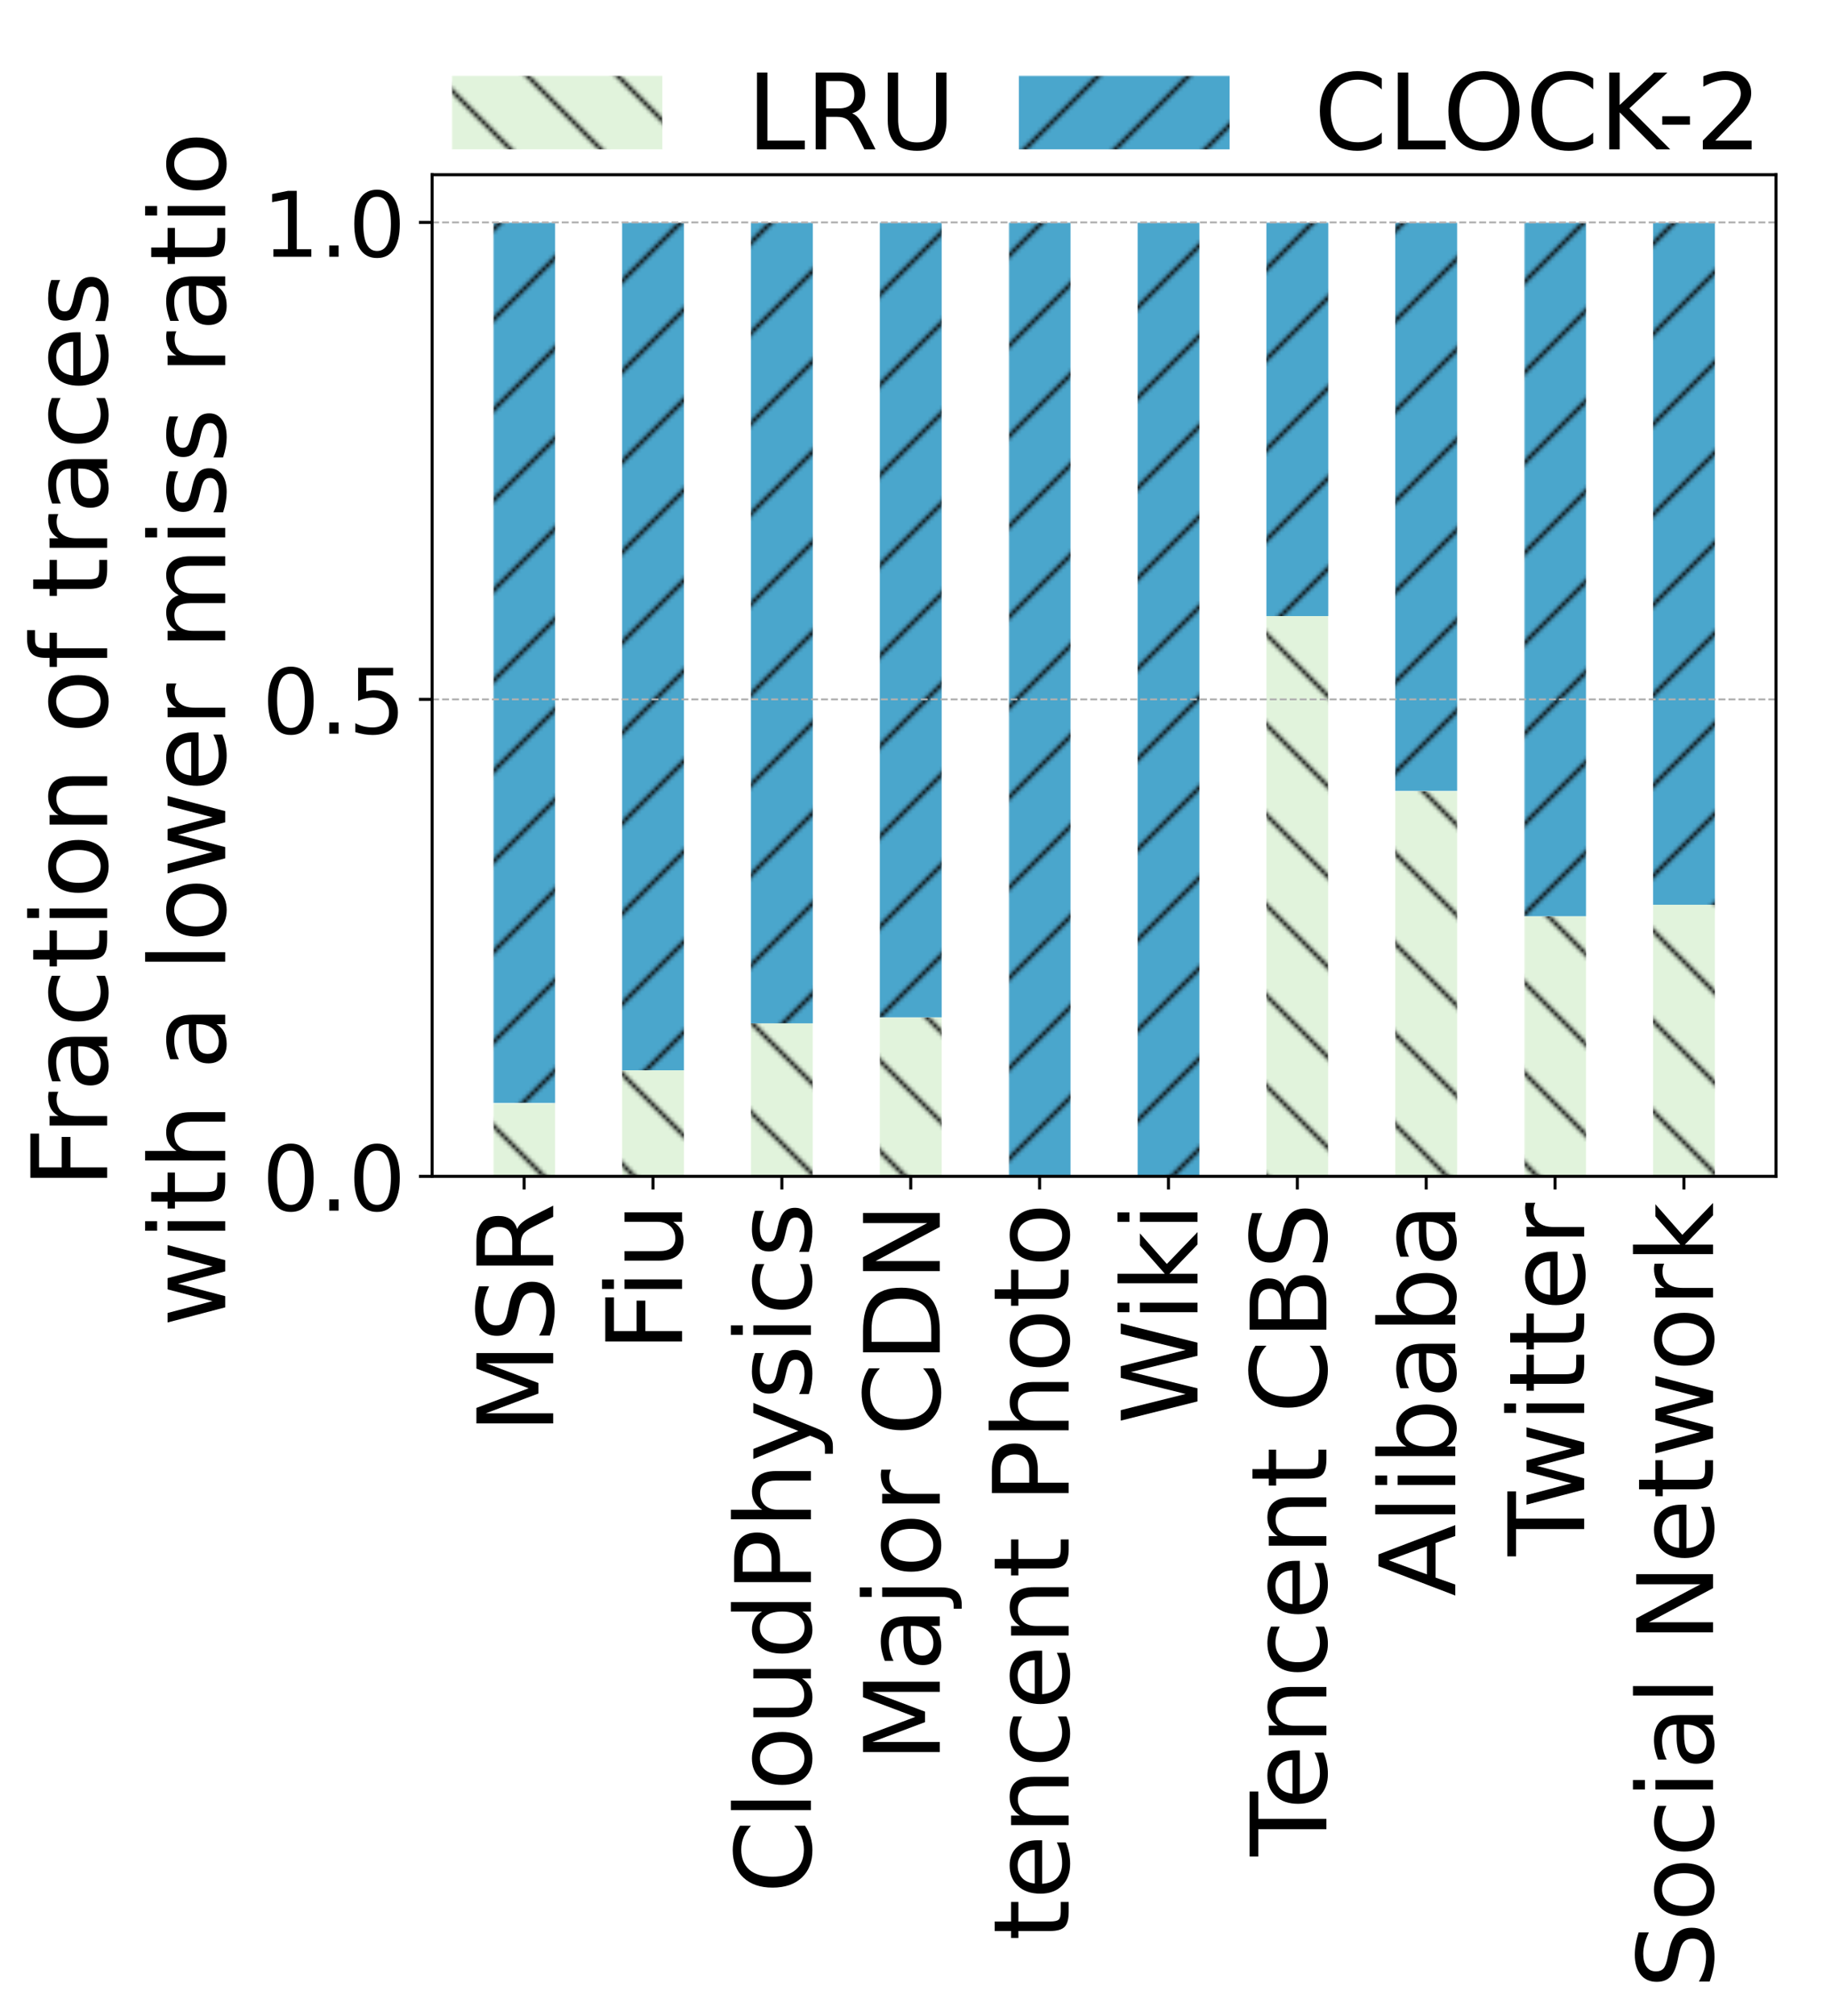 <?xml version="1.0" encoding="UTF-8"?>
<svg xmlns="http://www.w3.org/2000/svg" xmlns:xlink="http://www.w3.org/1999/xlink" width="486.578pt" height="535.594pt" viewBox="0 0 486.578 535.594" version="1.1">
<defs>
<g>
<symbol overflow="visible" id="glyph0-0">
<path style="stroke:none;" d="M 4.953 -1.391 L -19.75 -1.391 L -19.75 -15.391 L 4.953 -15.391 Z M 3.391 -2.969 L 3.391 -13.844 L -18.172 -13.844 L -18.172 -2.969 Z M 3.391 -2.969 "/>
</symbol>
<symbol overflow="visible" id="glyph0-1">
<path style="stroke:none;" d="M -20.406 -2.75 L -20.406 -6.859 L -6.516 -12.078 L -20.406 -17.312 L -20.406 -21.422 L 0 -21.422 L 0 -18.734 L -17.922 -18.734 L -3.922 -13.469 L -3.922 -10.688 L -17.922 -5.422 L 0 -5.422 L 0 -2.75 Z M -20.406 -2.75 "/>
</symbol>
<symbol overflow="visible" id="glyph0-2">
<path style="stroke:none;" d="M -19.75 -14.984 L -17.047 -14.984 C -17.547 -13.93 -17.922 -12.941 -18.172 -12.016 C -18.422 -11.086 -18.547 -10.191 -18.547 -9.328 C -18.547 -7.816 -18.254 -6.656 -17.672 -5.844 C -17.086 -5.031 -16.254 -4.625 -15.172 -4.625 C -14.273 -4.625 -13.594 -4.895 -13.125 -5.438 C -12.664 -5.977 -12.297 -7.004 -12.016 -8.516 L -11.672 -10.188 C -11.285 -12.25 -10.598 -13.77 -9.609 -14.75 C -8.617 -15.727 -7.297 -16.219 -5.641 -16.219 C -3.66 -16.219 -2.16 -15.551 -1.141 -14.219 C -0.117 -12.895 0.391 -10.953 0.391 -8.391 C 0.391 -7.43 0.281 -6.406 0.062 -5.312 C -0.156 -4.219 -0.477 -3.086 -0.906 -1.922 L -3.75 -1.922 C -3.113 -3.047 -2.633 -4.145 -2.312 -5.219 C -2 -6.301 -1.844 -7.359 -1.844 -8.391 C -1.844 -9.973 -2.148 -11.191 -2.766 -12.047 C -3.391 -12.898 -4.273 -13.328 -5.422 -13.328 C -6.43 -13.328 -7.219 -13.02 -7.781 -12.406 C -8.344 -11.789 -8.766 -10.781 -9.047 -9.375 L -9.375 -7.703 C -9.789 -5.641 -10.438 -4.145 -11.312 -3.219 C -12.188 -2.301 -13.398 -1.844 -14.953 -1.844 C -16.766 -1.844 -18.188 -2.477 -19.219 -3.75 C -20.258 -5.02 -20.781 -6.773 -20.781 -9.016 C -20.781 -9.973 -20.691 -10.945 -20.516 -11.938 C -20.348 -12.926 -20.094 -13.941 -19.75 -14.984 Z M -19.75 -14.984 "/>
</symbol>
<symbol overflow="visible" id="glyph0-3">
<path style="stroke:none;" d="M -9.578 -12.422 C -9.367 -13.016 -8.938 -13.594 -8.281 -14.156 C -7.625 -14.719 -6.723 -15.281 -5.578 -15.844 L 0 -18.656 L 0 -15.688 L -5.234 -13.078 C -6.598 -12.398 -7.504 -11.742 -7.953 -11.109 C -8.398 -10.473 -8.625 -9.609 -8.625 -8.516 L -8.625 -5.516 L 0 -5.516 L 0 -2.75 L -20.406 -2.75 L -20.406 -8.984 C -20.406 -11.316 -19.914 -13.055 -18.938 -14.203 C -17.969 -15.348 -16.5 -15.922 -14.531 -15.922 C -13.25 -15.922 -12.18 -15.625 -11.328 -15.031 C -10.484 -14.438 -9.898 -13.566 -9.578 -12.422 Z M -18.141 -5.516 L -10.891 -5.516 L -10.891 -8.984 C -10.891 -10.316 -11.195 -11.32 -11.812 -12 C -12.438 -12.676 -13.344 -13.016 -14.531 -13.016 C -15.727 -13.016 -16.629 -12.676 -17.234 -12 C -17.836 -11.32 -18.141 -10.316 -18.141 -8.984 Z M -18.141 -5.516 "/>
</symbol>
<symbol overflow="visible" id="glyph0-4">
<path style="stroke:none;" d="M -20.406 -2.75 L -20.406 -14.484 L -18.094 -14.484 L -18.094 -5.516 L -12.078 -5.516 L -12.078 -13.609 L -9.75 -13.609 L -9.75 -5.516 L 0 -5.516 L 0 -2.75 Z M -20.406 -2.75 "/>
</symbol>
<symbol overflow="visible" id="glyph0-5">
<path style="stroke:none;" d="M -15.312 -2.641 L -15.312 -5.156 L 0 -5.156 L 0 -2.641 Z M -21.281 -2.641 L -21.281 -5.156 L -18.094 -5.156 L -18.094 -2.641 Z M -21.281 -2.641 "/>
</symbol>
<symbol overflow="visible" id="glyph0-6">
<path style="stroke:none;" d="M -6.047 -2.375 L -15.312 -2.375 L -15.312 -4.891 L -6.141 -4.891 C -4.691 -4.891 -3.602 -5.172 -2.875 -5.734 C -2.156 -6.305 -1.797 -7.156 -1.797 -8.281 C -1.797 -9.645 -2.227 -10.719 -3.094 -11.5 C -3.957 -12.289 -5.133 -12.688 -6.625 -12.688 L -15.312 -12.688 L -15.312 -15.203 L 0 -15.203 L 0 -12.688 L -2.359 -12.688 C -1.422 -12.07 -0.727 -11.363 -0.281 -10.562 C 0.164 -9.758 0.391 -8.82 0.391 -7.75 C 0.391 -5.988 -0.156 -4.648 -1.25 -3.734 C -2.344 -2.828 -3.941 -2.375 -6.047 -2.375 Z M -15.688 -8.703 Z M -15.688 -8.703 "/>
</symbol>
<symbol overflow="visible" id="glyph0-7">
<path style="stroke:none;" d="M -18.844 -18.031 L -15.922 -18.031 C -16.797 -17.102 -17.445 -16.113 -17.875 -15.062 C -18.301 -14.008 -18.516 -12.891 -18.516 -11.703 C -18.516 -9.367 -17.801 -7.582 -16.375 -6.344 C -14.945 -5.102 -12.883 -4.484 -10.188 -4.484 C -7.5 -4.484 -5.441 -5.102 -4.016 -6.344 C -2.586 -7.582 -1.875 -9.367 -1.875 -11.703 C -1.875 -12.891 -2.086 -14.008 -2.516 -15.062 C -2.941 -16.113 -3.586 -17.102 -4.453 -18.031 L -1.578 -18.031 C -0.922 -17.062 -0.426 -16.035 -0.094 -14.953 C 0.227 -13.879 0.391 -12.742 0.391 -11.547 C 0.391 -8.453 -0.551 -6.016 -2.438 -4.234 C -4.332 -2.461 -6.914 -1.578 -10.188 -1.578 C -13.469 -1.578 -16.051 -2.461 -17.938 -4.234 C -19.832 -6.016 -20.781 -8.453 -20.781 -11.547 C -20.781 -12.766 -20.617 -13.91 -20.297 -14.984 C -19.973 -16.066 -19.488 -17.082 -18.844 -18.031 Z M -18.844 -18.031 "/>
</symbol>
<symbol overflow="visible" id="glyph0-8">
<path style="stroke:none;" d="M -21.281 -2.641 L -21.281 -5.156 L 0 -5.156 L 0 -2.641 Z M -21.281 -2.641 "/>
</symbol>
<symbol overflow="visible" id="glyph0-9">
<path style="stroke:none;" d="M -13.547 -8.578 C -13.547 -7.223 -13.02 -6.156 -11.969 -5.375 C -10.914 -4.594 -9.473 -4.203 -7.641 -4.203 C -5.805 -4.203 -4.363 -4.586 -3.312 -5.359 C -2.258 -6.141 -1.734 -7.211 -1.734 -8.578 C -1.734 -9.91 -2.258 -10.969 -3.312 -11.75 C -4.375 -12.539 -5.816 -12.938 -7.641 -12.938 C -9.453 -12.938 -10.891 -12.539 -11.953 -11.75 C -13.016 -10.969 -13.547 -9.91 -13.547 -8.578 Z M -15.688 -8.578 C -15.688 -10.766 -14.973 -12.477 -13.547 -13.719 C -12.129 -14.969 -10.16 -15.594 -7.641 -15.594 C -5.141 -15.594 -3.176 -14.969 -1.75 -13.719 C -0.32 -12.477 0.391 -10.766 0.391 -8.578 C 0.391 -6.379 -0.32 -4.656 -1.75 -3.406 C -3.176 -2.164 -5.141 -1.547 -7.641 -1.547 C -10.16 -1.547 -12.129 -2.164 -13.547 -3.406 C -14.973 -4.656 -15.688 -6.379 -15.688 -8.578 Z M -15.688 -8.578 "/>
</symbol>
<symbol overflow="visible" id="glyph0-10">
<path style="stroke:none;" d="M -12.984 -12.719 L -21.281 -12.719 L -21.281 -15.234 L 0 -15.234 L 0 -12.719 L -2.297 -12.719 C -1.391 -12.188 -0.711 -11.516 -0.266 -10.703 C 0.172 -9.898 0.391 -8.938 0.391 -7.812 C 0.391 -5.957 -0.344 -4.445 -1.812 -3.281 C -3.289 -2.125 -5.234 -1.547 -7.641 -1.547 C -10.047 -1.547 -11.988 -2.125 -13.469 -3.281 C -14.945 -4.445 -15.688 -5.957 -15.688 -7.812 C -15.688 -8.938 -15.461 -9.898 -15.016 -10.703 C -14.578 -11.516 -13.898 -12.188 -12.984 -12.719 Z M -7.641 -4.141 C -5.797 -4.141 -4.344 -4.52 -3.281 -5.281 C -2.227 -6.039 -1.703 -7.086 -1.703 -8.422 C -1.703 -9.754 -2.227 -10.801 -3.281 -11.562 C -4.344 -12.332 -5.797 -12.719 -7.641 -12.719 C -9.492 -12.719 -10.945 -12.332 -12 -11.562 C -13.051 -10.801 -13.578 -9.754 -13.578 -8.422 C -13.578 -7.086 -13.051 -6.039 -12 -5.281 C -10.945 -4.52 -9.492 -4.141 -7.641 -4.141 Z M -7.641 -4.141 "/>
</symbol>
<symbol overflow="visible" id="glyph0-11">
<path style="stroke:none;" d="M -18.141 -5.516 L -10.469 -5.516 L -10.469 -8.984 C -10.469 -10.266 -10.801 -11.254 -11.469 -11.953 C -12.133 -12.66 -13.082 -13.016 -14.312 -13.016 C -15.531 -13.016 -16.473 -12.66 -17.141 -11.953 C -17.805 -11.254 -18.141 -10.266 -18.141 -8.984 Z M -20.406 -2.75 L -20.406 -8.984 C -20.406 -11.273 -19.891 -13.004 -18.859 -14.172 C -17.828 -15.336 -16.312 -15.922 -14.312 -15.922 C -12.301 -15.922 -10.781 -15.336 -9.75 -14.172 C -8.719 -13.004 -8.203 -11.273 -8.203 -8.984 L -8.203 -5.516 L 0 -5.516 L 0 -2.75 Z M -20.406 -2.75 "/>
</symbol>
<symbol overflow="visible" id="glyph0-12">
<path style="stroke:none;" d="M -9.25 -15.375 L 0 -15.375 L 0 -12.859 L -9.156 -12.859 C -10.602 -12.859 -11.688 -12.57 -12.406 -12 C -13.133 -11.438 -13.5 -10.594 -13.5 -9.469 C -13.5 -8.102 -13.062 -7.031 -12.188 -6.25 C -11.32 -5.469 -10.145 -5.078 -8.656 -5.078 L 0 -5.078 L 0 -2.547 L -21.281 -2.547 L -21.281 -5.078 L -12.938 -5.078 C -13.852 -5.672 -14.539 -6.375 -15 -7.188 C -15.457 -8.008 -15.688 -8.953 -15.688 -10.016 C -15.688 -11.773 -15.141 -13.109 -14.047 -14.016 C -12.961 -14.922 -11.363 -15.375 -9.25 -15.375 Z M -9.25 -15.375 "/>
</symbol>
<symbol overflow="visible" id="glyph0-13">
<path style="stroke:none;" d="M 1.422 -9.016 C 3.242 -8.297 4.43 -7.598 4.984 -6.922 C 5.547 -6.254 5.828 -5.352 5.828 -4.219 L 5.828 -2.219 L 3.719 -2.219 L 3.719 -3.688 C 3.719 -4.383 3.551 -4.922 3.219 -5.297 C 2.895 -5.68 2.125 -6.109 0.906 -6.578 L -0.25 -7.031 L -15.312 -0.828 L -15.312 -3.5 L -3.344 -8.281 L -15.312 -13.078 L -15.312 -15.734 Z M 1.422 -9.016 "/>
</symbol>
<symbol overflow="visible" id="glyph0-14">
<path style="stroke:none;" d="M -14.859 -12.406 L -12.484 -12.406 C -12.848 -11.688 -13.117 -10.941 -13.297 -10.172 C -13.484 -9.41 -13.578 -8.625 -13.578 -7.812 C -13.578 -6.562 -13.383 -5.625 -13 -5 C -12.613 -4.375 -12.039 -4.062 -11.281 -4.062 C -10.695 -4.062 -10.238 -4.285 -9.906 -4.734 C -9.57 -5.18 -9.254 -6.078 -8.953 -7.422 L -8.766 -8.281 C -8.379 -10.07 -7.836 -11.344 -7.141 -12.094 C -6.441 -12.844 -5.469 -13.219 -4.219 -13.219 C -2.801 -13.219 -1.676 -12.656 -0.844 -11.531 C -0.02 -10.406 0.391 -8.859 0.391 -6.891 C 0.391 -6.066 0.312 -5.211 0.156 -4.328 C 0 -3.441 -0.238 -2.504 -0.562 -1.516 L -3.156 -1.516 C -2.676 -2.441 -2.312 -3.359 -2.062 -4.266 C -1.82 -5.172 -1.703 -6.066 -1.703 -6.953 C -1.703 -8.129 -1.906 -9.035 -2.312 -9.672 C -2.719 -10.316 -3.289 -10.641 -4.031 -10.641 C -4.719 -10.641 -5.242 -10.406 -5.609 -9.938 C -5.973 -9.477 -6.32 -8.473 -6.656 -6.922 L -6.859 -6.047 C -7.191 -4.484 -7.695 -3.352 -8.375 -2.656 C -9.051 -1.969 -9.984 -1.625 -11.172 -1.625 C -12.609 -1.625 -13.719 -2.133 -14.5 -3.156 C -15.289 -4.176 -15.688 -5.625 -15.688 -7.5 C -15.688 -8.438 -15.613 -9.312 -15.469 -10.125 C -15.332 -10.945 -15.129 -11.707 -14.859 -12.406 Z M -14.859 -12.406 "/>
</symbol>
<symbol overflow="visible" id="glyph0-15">
<path style="stroke:none;" d="M -14.719 -13.656 L -12.375 -13.656 C -12.77 -12.945 -13.062 -12.234 -13.25 -11.516 C -13.445 -10.805 -13.547 -10.086 -13.547 -9.359 C -13.547 -7.723 -13.031 -6.453 -12 -5.547 C -10.969 -4.648 -9.516 -4.203 -7.641 -4.203 C -5.773 -4.203 -4.32 -4.648 -3.281 -5.547 C -2.25 -6.453 -1.734 -7.723 -1.734 -9.359 C -1.734 -10.086 -1.832 -10.805 -2.031 -11.516 C -2.227 -12.234 -2.52 -12.945 -2.906 -13.656 L -0.594 -13.656 C -0.258 -12.957 -0.016 -12.227 0.141 -11.469 C 0.305 -10.719 0.391 -9.922 0.391 -9.078 C 0.391 -6.773 -0.332 -4.941 -1.781 -3.578 C -3.227 -2.223 -5.18 -1.547 -7.641 -1.547 C -10.141 -1.547 -12.102 -2.227 -13.531 -3.594 C -14.969 -4.969 -15.688 -6.852 -15.688 -9.25 C -15.688 -10.02 -15.602 -10.773 -15.438 -11.516 C -15.281 -12.254 -15.039 -12.969 -14.719 -13.656 Z M -14.719 -13.656 "/>
</symbol>
<symbol overflow="visible" id="glyph0-16">
<path style="stroke:none;" d="M -7.703 -9.594 C -7.703 -7.562 -7.469 -6.156 -7 -5.375 C -6.531 -4.594 -5.738 -4.203 -4.625 -4.203 C -3.727 -4.203 -3.016 -4.492 -2.484 -5.078 C -1.961 -5.672 -1.703 -6.473 -1.703 -7.484 C -1.703 -8.879 -2.195 -9.992 -3.188 -10.828 C -4.176 -11.672 -5.492 -12.094 -7.141 -12.094 L -7.703 -12.094 Z M -8.734 -14.609 L 0 -14.609 L 0 -12.094 L -2.328 -12.094 C -1.398 -11.52 -0.711 -10.805 -0.266 -9.953 C 0.172 -9.098 0.391 -8.051 0.391 -6.812 C 0.391 -5.238 -0.047 -3.988 -0.922 -3.062 C -1.805 -2.145 -2.984 -1.688 -4.453 -1.688 C -6.18 -1.688 -7.484 -2.258 -8.359 -3.406 C -9.234 -4.562 -9.672 -6.285 -9.672 -8.578 L -9.672 -12.094 L -9.906 -12.094 C -11.07 -12.094 -11.969 -11.711 -12.594 -10.953 C -13.227 -10.191 -13.547 -9.125 -13.547 -7.75 C -13.547 -6.875 -13.441 -6.02 -13.234 -5.188 C -13.023 -4.363 -12.711 -3.566 -12.297 -2.797 L -14.609 -2.797 C -14.973 -3.723 -15.242 -4.617 -15.422 -5.484 C -15.598 -6.348 -15.688 -7.191 -15.688 -8.016 C -15.688 -10.223 -15.109 -11.875 -13.953 -12.969 C -12.805 -14.062 -11.066 -14.609 -8.734 -14.609 Z M -8.734 -14.609 "/>
</symbol>
<symbol overflow="visible" id="glyph0-17">
<path style="stroke:none;" d="M -15.312 -2.641 L -15.312 -5.156 L 0.281 -5.156 C 2.227 -5.156 3.641 -4.781 4.516 -4.031 C 5.391 -3.289 5.828 -2.098 5.828 -0.453 L 5.828 0.5 L 3.688 0.5 L 3.688 -0.172 C 3.688 -1.117 3.461 -1.766 3.016 -2.109 C 2.578 -2.461 1.664 -2.641 0.281 -2.641 Z M -21.281 -2.641 L -21.281 -5.156 L -18.094 -5.156 L -18.094 -2.641 Z M -21.281 -2.641 "/>
</symbol>
<symbol overflow="visible" id="glyph0-18">
<path style="stroke:none;" d="M -12.969 -11.516 C -13.125 -11.234 -13.238 -10.926 -13.312 -10.594 C -13.395 -10.258 -13.438 -9.891 -13.438 -9.484 C -13.438 -8.066 -12.973 -6.977 -12.047 -6.219 C -11.129 -5.457 -9.801 -5.078 -8.062 -5.078 L 0 -5.078 L 0 -2.547 L -15.312 -2.547 L -15.312 -5.078 L -12.938 -5.078 C -13.863 -5.598 -14.551 -6.281 -15 -7.125 C -15.457 -7.977 -15.688 -9.016 -15.688 -10.234 C -15.688 -10.398 -15.672 -10.586 -15.641 -10.797 C -15.617 -11.004 -15.586 -11.238 -15.547 -11.5 Z M -12.969 -11.516 "/>
</symbol>
<symbol overflow="visible" id="glyph0-19">
<path style="stroke:none;" d=""/>
</symbol>
<symbol overflow="visible" id="glyph0-20">
<path style="stroke:none;" d="M -18.141 -5.516 L -2.266 -5.516 L -2.266 -8.844 C -2.266 -11.664 -2.898 -13.727 -4.172 -15.031 C -5.453 -16.344 -7.473 -17 -10.234 -17 C -12.961 -17 -14.961 -16.344 -16.234 -15.031 C -17.504 -13.727 -18.141 -11.664 -18.141 -8.844 Z M -20.406 -2.75 L -20.406 -8.422 C -20.406 -12.379 -19.582 -15.281 -17.938 -17.125 C -16.301 -18.977 -13.734 -19.906 -10.234 -19.906 C -6.711 -19.906 -4.125 -18.973 -2.469 -17.109 C -0.82 -15.254 0 -12.359 0 -8.422 L 0 -2.75 Z M -20.406 -2.75 "/>
</symbol>
<symbol overflow="visible" id="glyph0-21">
<path style="stroke:none;" d="M -20.406 -2.75 L -20.406 -6.469 L -3.344 -15.516 L -20.406 -15.516 L -20.406 -18.203 L 0 -18.203 L 0 -14.484 L -17.078 -5.422 L 0 -5.422 L 0 -2.75 Z M -20.406 -2.75 "/>
</symbol>
<symbol overflow="visible" id="glyph0-22">
<path style="stroke:none;" d="M -19.656 -5.125 L -15.312 -5.125 L -15.312 -10.312 L -13.359 -10.312 L -13.359 -5.125 L -5.047 -5.125 C -3.797 -5.125 -2.992 -5.297 -2.641 -5.641 C -2.285 -5.984 -2.109 -6.676 -2.109 -7.719 L -2.109 -10.312 L 0 -10.312 L 0 -7.719 C 0 -5.781 -0.359 -4.441 -1.078 -3.703 C -1.805 -2.961 -3.129 -2.594 -5.047 -2.594 L -13.359 -2.594 L -13.359 -0.75 L -15.312 -0.75 L -15.312 -2.594 L -19.656 -2.594 Z M -19.656 -5.125 "/>
</symbol>
<symbol overflow="visible" id="glyph0-23">
<path style="stroke:none;" d="M -8.281 -15.734 L -7.062 -15.734 L -7.062 -4.172 C -5.32 -4.273 -4 -4.797 -3.094 -5.734 C -2.188 -6.672 -1.734 -7.973 -1.734 -9.641 C -1.734 -10.609 -1.852 -11.547 -2.094 -12.453 C -2.332 -13.359 -2.688 -14.258 -3.156 -15.156 L -0.781 -15.156 C -0.395 -14.25 -0.102 -13.32 0.094 -12.375 C 0.289 -11.426 0.391 -10.461 0.391 -9.484 C 0.391 -7.047 -0.316 -5.113 -1.734 -3.688 C -3.16 -2.258 -5.082 -1.547 -7.5 -1.547 C -10.008 -1.547 -12 -2.223 -13.469 -3.578 C -14.945 -4.93 -15.688 -6.754 -15.688 -9.047 C -15.688 -11.109 -15.02 -12.738 -13.688 -13.938 C -12.363 -15.133 -10.562 -15.734 -8.281 -15.734 Z M -9.031 -13.219 C -10.406 -13.195 -11.5 -12.812 -12.312 -12.062 C -13.133 -11.312 -13.547 -10.316 -13.547 -9.078 C -13.547 -7.672 -13.148 -6.547 -12.359 -5.703 C -11.566 -4.859 -10.453 -4.375 -9.016 -4.25 Z M -9.031 -13.219 "/>
</symbol>
<symbol overflow="visible" id="glyph0-24">
<path style="stroke:none;" d="M -9.25 -15.375 L 0 -15.375 L 0 -12.859 L -9.156 -12.859 C -10.602 -12.859 -11.688 -12.57 -12.406 -12 C -13.133 -11.438 -13.5 -10.594 -13.5 -9.469 C -13.5 -8.102 -13.062 -7.031 -12.188 -6.25 C -11.32 -5.469 -10.145 -5.078 -8.656 -5.078 L 0 -5.078 L 0 -2.547 L -15.312 -2.547 L -15.312 -5.078 L -12.938 -5.078 C -13.852 -5.672 -14.539 -6.375 -15 -7.188 C -15.457 -8.008 -15.688 -8.953 -15.688 -10.016 C -15.688 -11.773 -15.141 -13.109 -14.047 -14.016 C -12.961 -14.922 -11.363 -15.375 -9.25 -15.375 Z M -9.25 -15.375 "/>
</symbol>
<symbol overflow="visible" id="glyph0-25">
<path style="stroke:none;" d="M -20.406 -0.938 L -20.406 -3.719 L -3.156 -8.016 L -20.406 -12.297 L -20.406 -15.391 L -3.156 -19.688 L -20.406 -23.969 L -20.406 -26.766 L 0 -21.641 L 0 -18.172 L -17.719 -13.859 L 0 -9.516 L 0 -6.047 Z M -20.406 -0.938 "/>
</symbol>
<symbol overflow="visible" id="glyph0-26">
<path style="stroke:none;" d="M -21.281 -2.547 L -21.281 -5.078 L -8.703 -5.078 L -15.312 -12.578 L -15.312 -15.797 L -8.156 -7.672 L 0 -16.141 L 0 -12.859 L -7.484 -5.078 L 0 -5.078 L 0 -2.547 Z M -21.281 -2.547 "/>
</symbol>
<symbol overflow="visible" id="glyph0-27">
<path style="stroke:none;" d="M -20.406 0.078 L -20.406 -17.188 L -18.094 -17.188 L -18.094 -9.938 L 0 -9.938 L 0 -7.172 L -18.094 -7.172 L -18.094 0.078 Z M -20.406 0.078 "/>
</symbol>
<symbol overflow="visible" id="glyph0-28">
<path style="stroke:none;" d="M -9.75 -5.516 L -2.266 -5.516 L -2.266 -9.938 C -2.266 -11.426 -2.57 -12.523 -3.188 -13.234 C -3.801 -13.953 -4.742 -14.312 -6.016 -14.312 C -7.297 -14.312 -8.238 -13.953 -8.844 -13.234 C -9.445 -12.523 -9.75 -11.426 -9.75 -9.938 Z M -18.141 -5.516 L -11.984 -5.516 L -11.984 -9.594 C -11.984 -10.945 -12.238 -11.953 -12.75 -12.609 C -13.258 -13.273 -14.031 -13.609 -15.062 -13.609 C -16.094 -13.609 -16.863 -13.273 -17.375 -12.609 C -17.883 -11.953 -18.141 -10.945 -18.141 -9.594 Z M -20.406 -2.75 L -20.406 -9.797 C -20.406 -11.91 -19.969 -13.535 -19.094 -14.672 C -18.219 -15.805 -16.977 -16.375 -15.375 -16.375 C -14.125 -16.375 -13.129 -16.082 -12.391 -15.5 C -11.648 -14.914 -11.188 -14.062 -11 -12.938 C -10.707 -14.289 -10.098 -15.344 -9.172 -16.094 C -8.254 -16.852 -7.102 -17.234 -5.719 -17.234 C -3.895 -17.234 -2.484 -16.613 -1.484 -15.375 C -0.492 -14.133 0 -12.367 0 -10.078 L 0 -2.75 Z M -20.406 -2.75 "/>
</symbol>
<symbol overflow="visible" id="glyph0-29">
<path style="stroke:none;" d="M -17.688 -9.578 L -7.531 -5.828 L -7.531 -13.328 Z M -20.406 -8.016 L -20.406 -11.141 L 0 -18.922 L 0 -16.047 L -5.234 -14.188 L -5.234 -4.984 L 0 -3.125 L 0 -0.219 Z M -20.406 -8.016 "/>
</symbol>
<symbol overflow="visible" id="glyph0-30">
<path style="stroke:none;" d="M -7.641 -13.625 C -9.492 -13.625 -10.945 -13.242 -12 -12.484 C -13.051 -11.723 -13.578 -10.68 -13.578 -9.359 C -13.578 -8.023 -13.051 -6.977 -12 -6.219 C -10.945 -5.457 -9.492 -5.078 -7.641 -5.078 C -5.797 -5.078 -4.344 -5.457 -3.281 -6.219 C -2.227 -6.977 -1.703 -8.023 -1.703 -9.359 C -1.703 -10.68 -2.227 -11.723 -3.281 -12.484 C -4.344 -13.242 -5.797 -13.625 -7.641 -13.625 Z M -12.984 -5.078 C -13.898 -5.598 -14.578 -6.258 -15.016 -7.062 C -15.461 -7.875 -15.688 -8.844 -15.688 -9.969 C -15.688 -11.82 -14.945 -13.332 -13.469 -14.5 C -11.988 -15.664 -10.047 -16.25 -7.641 -16.25 C -5.234 -16.25 -3.289 -15.664 -1.812 -14.5 C -0.344 -13.332 0.391 -11.82 0.391 -9.969 C 0.391 -8.844 0.172 -7.875 -0.266 -7.062 C -0.711 -6.258 -1.391 -5.598 -2.297 -5.078 L 0 -5.078 L 0 -2.547 L -21.281 -2.547 L -21.281 -5.078 Z M -12.984 -5.078 "/>
</symbol>
<symbol overflow="visible" id="glyph0-31">
<path style="stroke:none;" d="M -15.312 -1.172 L -15.312 -3.688 L -3.359 -6.844 L -15.312 -9.969 L -15.312 -12.938 L -3.359 -16.078 L -15.312 -19.203 L -15.312 -21.719 L 0 -17.719 L 0 -14.75 L -12.547 -11.453 L 0 -8.156 L 0 -5.188 Z M -15.312 -1.172 "/>
</symbol>
<symbol overflow="visible" id="glyph0-32">
<path style="stroke:none;" d="M -21.281 -10.391 L -19.188 -10.391 L -19.188 -7.984 C -19.188 -7.078 -19.004 -6.445 -18.641 -6.094 C -18.273 -5.75 -17.617 -5.578 -16.672 -5.578 L -15.312 -5.578 L -15.312 -9.719 L -13.359 -9.719 L -13.359 -5.578 L 0 -5.578 L 0 -3.047 L -13.359 -3.047 L -13.359 -0.641 L -15.312 -0.641 L -15.312 -3.047 L -16.375 -3.047 C -18.082 -3.047 -19.328 -3.441 -20.109 -4.234 C -20.891 -5.023 -21.281 -6.285 -21.281 -8.016 Z M -21.281 -10.391 "/>
</symbol>
<symbol overflow="visible" id="glyph0-33">
<path style="stroke:none;" d="M -12.375 -14.562 C -13.5 -15.188 -14.332 -15.938 -14.875 -16.812 C -15.414 -17.688 -15.688 -18.719 -15.688 -19.906 C -15.688 -21.5 -15.125 -22.727 -14 -23.594 C -12.883 -24.457 -11.301 -24.891 -9.25 -24.891 L 0 -24.891 L 0 -22.375 L -9.156 -22.375 C -10.625 -22.375 -11.711 -22.113 -12.422 -21.594 C -13.141 -21.07 -13.5 -20.273 -13.5 -19.203 C -13.5 -17.898 -13.062 -16.867 -12.188 -16.109 C -11.32 -15.359 -10.145 -14.984 -8.656 -14.984 L 0 -14.984 L 0 -12.453 L -9.156 -12.453 C -10.633 -12.453 -11.727 -12.191 -12.438 -11.672 C -13.145 -11.148 -13.5 -10.348 -13.5 -9.266 C -13.5 -7.984 -13.062 -6.961 -12.188 -6.203 C -11.32 -5.453 -10.145 -5.078 -8.656 -5.078 L 0 -5.078 L 0 -2.547 L -15.312 -2.547 L -15.312 -5.078 L -12.938 -5.078 C -13.875 -5.648 -14.566 -6.336 -15.016 -7.141 C -15.461 -7.941 -15.688 -8.895 -15.688 -10 C -15.688 -11.102 -15.398 -12.047 -14.828 -12.828 C -14.266 -13.609 -13.445 -14.188 -12.375 -14.562 Z M -12.375 -14.562 "/>
</symbol>
<symbol overflow="visible" id="glyph1-0">
<path style="stroke:none;" d="M 1.203 4.25 L 1.203 -16.922 L 13.203 -16.922 L 13.203 4.25 Z M 2.547 2.906 L 11.859 2.906 L 11.859 -15.578 L 2.547 -15.578 Z M 2.547 2.906 "/>
</symbol>
<symbol overflow="visible" id="glyph1-1">
<path style="stroke:none;" d="M 7.625 -15.938 C 6.406 -15.938 5.488 -15.336 4.875 -14.141 C 4.27 -12.941 3.969 -11.141 3.969 -8.734 C 3.969 -6.336 4.27 -4.535 4.875 -3.328 C 5.488 -2.129 6.406 -1.531 7.625 -1.531 C 8.852 -1.531 9.773 -2.129 10.391 -3.328 C 11.004 -4.535 11.312 -6.336 11.312 -8.734 C 11.312 -11.141 11.004 -12.941 10.391 -14.141 C 9.773 -15.336 8.852 -15.938 7.625 -15.938 Z M 7.625 -17.812 C 9.594 -17.812 11.094 -17.035 12.125 -15.484 C 13.156 -13.93 13.672 -11.68 13.672 -8.734 C 13.672 -5.785 13.156 -3.535 12.125 -1.984 C 11.094 -0.43 9.594 0.344 7.625 0.344 C 5.664 0.344 4.164 -0.43 3.125 -1.984 C 2.094 -3.535 1.578 -5.785 1.578 -8.734 C 1.578 -11.68 2.094 -13.93 3.125 -15.484 C 4.164 -17.035 5.664 -17.812 7.625 -17.812 Z M 7.625 -17.812 "/>
</symbol>
<symbol overflow="visible" id="glyph1-2">
<path style="stroke:none;" d="M 2.562 -2.984 L 5.047 -2.984 L 5.047 0 L 2.562 0 Z M 2.562 -2.984 "/>
</symbol>
<symbol overflow="visible" id="glyph1-3">
<path style="stroke:none;" d="M 2.594 -17.5 L 11.891 -17.5 L 11.891 -15.5 L 4.766 -15.5 L 4.766 -11.219 C 5.109 -11.332 5.453 -11.414 5.797 -11.469 C 6.141 -11.531 6.484 -11.562 6.828 -11.562 C 8.773 -11.562 10.316 -11.023 11.453 -9.953 C 12.598 -8.891 13.172 -7.441 13.172 -5.609 C 13.172 -3.734 12.582 -2.27 11.406 -1.219 C 10.238 -0.176 8.586 0.344 6.453 0.344 C 5.723 0.344 4.977 0.281 4.219 0.156 C 3.457 0.031 2.672 -0.156 1.859 -0.406 L 1.859 -2.797 C 2.555 -2.41 3.281 -2.125 4.031 -1.938 C 4.781 -1.75 5.57 -1.656 6.406 -1.656 C 7.758 -1.656 8.832 -2.008 9.625 -2.719 C 10.414 -3.426 10.812 -4.391 10.812 -5.609 C 10.812 -6.828 10.414 -7.789 9.625 -8.5 C 8.832 -9.219 7.758 -9.578 6.406 -9.578 C 5.781 -9.578 5.148 -9.504 4.516 -9.359 C 3.891 -9.223 3.25 -9.004 2.594 -8.703 Z M 2.594 -17.5 "/>
</symbol>
<symbol overflow="visible" id="glyph1-4">
<path style="stroke:none;" d="M 2.984 -2 L 6.844 -2 L 6.844 -15.344 L 2.641 -14.5 L 2.641 -16.656 L 6.828 -17.5 L 9.188 -17.5 L 9.188 -2 L 13.062 -2 L 13.062 0 L 2.984 0 Z M 2.984 -2 "/>
</symbol>
<symbol overflow="visible" id="glyph2-0">
<path style="stroke:none;" d="M 1.391 4.953 L 1.391 -19.75 L 15.391 -19.75 L 15.391 4.953 Z M 2.969 3.391 L 13.844 3.391 L 13.844 -18.172 L 2.969 -18.172 Z M 2.969 3.391 "/>
</symbol>
<symbol overflow="visible" id="glyph2-1">
<path style="stroke:none;" d="M 2.75 -20.406 L 5.516 -20.406 L 5.516 -2.328 L 15.453 -2.328 L 15.453 0 L 2.75 0 Z M 2.75 -20.406 "/>
</symbol>
<symbol overflow="visible" id="glyph2-2">
<path style="stroke:none;" d="M 12.422 -9.578 C 13.016 -9.367 13.594 -8.938 14.156 -8.281 C 14.719 -7.625 15.281 -6.723 15.844 -5.578 L 18.656 0 L 15.688 0 L 13.078 -5.234 C 12.398 -6.598 11.742 -7.504 11.109 -7.953 C 10.473 -8.398 9.609 -8.625 8.516 -8.625 L 5.516 -8.625 L 5.516 0 L 2.75 0 L 2.75 -20.406 L 8.984 -20.406 C 11.316 -20.406 13.055 -19.914 14.203 -18.938 C 15.348 -17.969 15.922 -16.5 15.922 -14.531 C 15.922 -13.25 15.625 -12.18 15.031 -11.328 C 14.438 -10.484 13.566 -9.898 12.422 -9.578 Z M 5.516 -18.141 L 5.516 -10.891 L 8.984 -10.891 C 10.316 -10.891 11.32 -11.195 12 -11.812 C 12.676 -12.438 13.016 -13.344 13.016 -14.531 C 13.016 -15.727 12.676 -16.629 12 -17.234 C 11.32 -17.836 10.316 -18.141 8.984 -18.141 Z M 5.516 -18.141 "/>
</symbol>
<symbol overflow="visible" id="glyph2-3">
<path style="stroke:none;" d="M 2.438 -20.406 L 5.203 -20.406 L 5.203 -8.016 C 5.203 -5.828 5.598 -4.25 6.391 -3.281 C 7.191 -2.32 8.477 -1.844 10.25 -1.844 C 12.02 -1.844 13.301 -2.32 14.094 -3.281 C 14.883 -4.25 15.281 -5.828 15.281 -8.016 L 15.281 -20.406 L 18.062 -20.406 L 18.062 -7.672 C 18.062 -5.004 17.398 -2.992 16.078 -1.641 C 14.766 -0.285 12.82 0.391 10.25 0.391 C 7.676 0.391 5.727 -0.285 4.406 -1.641 C 3.094 -2.992 2.438 -5.004 2.438 -7.672 Z M 2.438 -20.406 "/>
</symbol>
<symbol overflow="visible" id="glyph2-4">
<path style="stroke:none;" d="M 18.031 -18.844 L 18.031 -15.922 C 17.102 -16.797 16.113 -17.445 15.062 -17.875 C 14.008 -18.301 12.891 -18.516 11.703 -18.516 C 9.367 -18.516 7.582 -17.801 6.344 -16.375 C 5.102 -14.945 4.484 -12.883 4.484 -10.188 C 4.484 -7.5 5.102 -5.441 6.344 -4.016 C 7.582 -2.586 9.367 -1.875 11.703 -1.875 C 12.891 -1.875 14.008 -2.086 15.062 -2.516 C 16.113 -2.941 17.102 -3.586 18.031 -4.453 L 18.031 -1.578 C 17.062 -0.922 16.035 -0.426 14.953 -0.094 C 13.879 0.227 12.742 0.391 11.547 0.391 C 8.453 0.391 6.016 -0.551 4.234 -2.438 C 2.461 -4.332 1.578 -6.914 1.578 -10.188 C 1.578 -13.469 2.461 -16.051 4.234 -17.938 C 6.016 -19.832 8.453 -20.781 11.547 -20.781 C 12.766 -20.781 13.91 -20.617 14.984 -20.297 C 16.066 -19.973 17.082 -19.488 18.031 -18.844 Z M 18.031 -18.844 "/>
</symbol>
<symbol overflow="visible" id="glyph2-5">
<path style="stroke:none;" d="M 11.031 -18.547 C 9.031 -18.547 7.438 -17.797 6.25 -16.297 C 5.07 -14.805 4.484 -12.77 4.484 -10.188 C 4.484 -7.613 5.07 -5.578 6.25 -4.078 C 7.438 -2.586 9.031 -1.844 11.031 -1.844 C 13.039 -1.844 14.629 -2.586 15.797 -4.078 C 16.973 -5.578 17.562 -7.613 17.562 -10.188 C 17.562 -12.77 16.973 -14.805 15.797 -16.297 C 14.629 -17.797 13.039 -18.547 11.031 -18.547 Z M 11.031 -20.781 C 13.895 -20.781 16.18 -19.82 17.891 -17.906 C 19.609 -15.988 20.469 -13.414 20.469 -10.188 C 20.469 -6.969 19.609 -4.398 17.891 -2.484 C 16.18 -0.566 13.895 0.391 11.031 0.391 C 8.164 0.391 5.875 -0.562 4.156 -2.469 C 2.438 -4.383 1.578 -6.957 1.578 -10.188 C 1.578 -13.414 2.438 -15.988 4.156 -17.906 C 5.875 -19.82 8.164 -20.781 11.031 -20.781 Z M 11.031 -20.781 "/>
</symbol>
<symbol overflow="visible" id="glyph2-6">
<path style="stroke:none;" d="M 2.75 -20.406 L 5.516 -20.406 L 5.516 -11.781 L 14.672 -20.406 L 18.219 -20.406 L 8.094 -10.891 L 18.953 0 L 15.312 0 L 5.516 -9.828 L 5.516 0 L 2.75 0 Z M 2.75 -20.406 "/>
</symbol>
<symbol overflow="visible" id="glyph2-7">
<path style="stroke:none;" d="M 1.375 -8.797 L 8.734 -8.797 L 8.734 -6.547 L 1.375 -6.547 Z M 1.375 -8.797 "/>
</symbol>
<symbol overflow="visible" id="glyph2-8">
<path style="stroke:none;" d="M 5.375 -2.328 L 15.016 -2.328 L 15.016 0 L 2.047 0 L 2.047 -2.328 C 3.098 -3.41 4.523 -4.863 6.328 -6.688 C 8.141 -8.52 9.281 -9.703 9.75 -10.234 C 10.633 -11.223 11.25 -12.062 11.594 -12.75 C 11.945 -13.438 12.125 -14.113 12.125 -14.781 C 12.125 -15.863 11.742 -16.742 10.984 -17.422 C 10.223 -18.109 9.234 -18.453 8.016 -18.453 C 7.148 -18.453 6.234 -18.301 5.266 -18 C 4.305 -17.707 3.281 -17.254 2.188 -16.641 L 2.188 -19.422 C 3.301 -19.867 4.336 -20.207 5.297 -20.438 C 6.266 -20.664 7.148 -20.781 7.953 -20.781 C 10.066 -20.781 11.754 -20.25 13.016 -19.188 C 14.273 -18.133 14.906 -16.723 14.906 -14.953 C 14.906 -14.117 14.742 -13.32 14.422 -12.562 C 14.109 -11.812 13.539 -10.926 12.719 -9.906 C 12.488 -9.645 11.758 -8.883 10.531 -7.625 C 9.312 -6.363 7.594 -4.598 5.375 -2.328 Z M 5.375 -2.328 "/>
</symbol>
</g>
<clipPath id="clip1">
  <path d="M 0 0 L 486.578 0 L 486.578 535.594 L 0 535.594 Z M 0 0 "/>
</clipPath>
<clipPath id="clip2">
  <path d="M 131 293 L 148 293 L 148 312.535 L 131 312.535 Z M 131 293 "/>
</clipPath>
<filter id="alpha" filterUnits="objectBoundingBox" x="0%" y="0%" width="100%" height="100%">
  <feColorMatrix type="matrix" in="SourceGraphic" values="0 0 0 0 1 0 0 0 0 1 0 0 0 0 1 0 0 0 1 0"/>
</filter>
<mask id="mask0">
  <g filter="url(#alpha)">
<rect x="0" y="0" width="486.578" height="535.594" style="fill:rgb(0%,0%,0%);fill-opacity:0.96;stroke:none;"/>
  </g>
</mask>
<clipPath id="clip4">
  <path d="M 0.062 0.043 L 16.504 0.043 L 16.504 19.535 L 0.062 19.535 Z M 0.062 0.043 "/>
</clipPath>
<clipPath id="clip5">
  <rect x="0" y="0" width="72" height="72"/>
</clipPath>
<g id="surface6" clip-path="url(#clip5)">
<rect x="0" y="0" width="72" height="72" style="fill:rgb(87.799%,95.299%,85.899%);fill-opacity:1;stroke:none;"/>
<path style=" stroke:none;fill-rule:nonzero;fill:rgb(87.799%,95.299%,85.899%);fill-opacity:1;" d="M 72 72 L 0 0 Z M 48 72 L 0 24 Z M 24 72 L 0 48 Z M 24 0 L 72 48 Z M 48 0 L 72 24 Z M 48 0 "/>
<path style="fill:none;stroke-width:1;stroke-linecap:butt;stroke-linejoin:miter;stroke:rgb(0%,0%,0%);stroke-opacity:1;stroke-miterlimit:10;" d="M 0 0 L 72 72 M 12 -12 L 84 60 M 24 -24 L 96 48 M 36 -36 L 108 36 M 48 -48 L 120 24 M 60 -60 L 132 12 M 72 -72 L 144 0 " transform="matrix(1,0,0,1,-36,36)"/>
</g>
<pattern id="pattern0" patternUnits="userSpaceOnUse" width="72" height="72" patternTransform="matrix(1,0,0,1,-131,211)">
<use xlink:href="#surface6"/>
</pattern>
<clipPath id="clip3">
  <rect x="0" y="0" width="17" height="20"/>
</clipPath>
<g id="surface8" clip-path="url(#clip3)">
<g clip-path="url(#clip4)" clip-rule="nonzero">
<path style=" stroke:none;fill-rule:nonzero;fill:url(#pattern0);" d="M 0.062 19.535 L 16.5 19.535 L 16.5 0.047 L 0.062 0.047 Z M 0.062 19.535 "/>
</g>
</g>
<mask id="mask1">
  <g filter="url(#alpha)">
<rect x="0" y="0" width="486.578" height="535.594" style="fill:rgb(0%,0%,0%);fill-opacity:0.96;stroke:none;"/>
  </g>
</mask>
<clipPath id="clip7">
  <path d="M 0.062 0.094 L 16.504 0.094 L 16.504 234.043 L 0.062 234.043 Z M 0.062 0.094 "/>
</clipPath>
<clipPath id="clip8">
  <rect x="0" y="0" width="72" height="72"/>
</clipPath>
<g id="surface11" clip-path="url(#clip8)">
<rect x="0" y="0" width="72" height="72" style="fill:rgb(26.299%,63.499%,79.199%);fill-opacity:1;stroke:none;"/>
<path style=" stroke:none;fill-rule:nonzero;fill:rgb(26.299%,63.499%,79.199%);fill-opacity:1;" d="M 48 72 L 72 48 Z M 24 72 L 72 24 Z M 0 72 L 72 0 Z M 0 48 L 48 0 Z M 0 24 L 24 0 Z M 0 24 "/>
<path style="fill:none;stroke-width:1;stroke-linecap:butt;stroke-linejoin:miter;stroke:rgb(0%,0%,0%);stroke-opacity:1;stroke-miterlimit:10;" d="M 0 0 L 72 -72 M 12 12 L 84 -60 M 24 24 L 96 -48 M 36 36 L 108 -36 M 48 48 L 120 -24 M 60 60 L 132 -12 M 72 72 L 144 0 " transform="matrix(1,0,0,1,-36,36)"/>
</g>
<pattern id="pattern1" patternUnits="userSpaceOnUse" width="72" height="72" patternTransform="matrix(1,0,0,1,-131,445)">
<use xlink:href="#surface11"/>
</pattern>
<clipPath id="clip6">
  <rect x="0" y="0" width="17" height="235"/>
</clipPath>
<g id="surface14" clip-path="url(#clip6)">
<g clip-path="url(#clip7)" clip-rule="nonzero">
<path style=" stroke:none;fill-rule:nonzero;fill:url(#pattern1);" d="M 0.062 234.043 L 16.5 234.043 L 16.5 0.094 L 0.062 0.094 Z M 0.062 234.043 "/>
</g>
</g>
<clipPath id="clip9">
  <path d="M 165 284 L 182 284 L 182 312.535 L 165 312.535 Z M 165 284 "/>
</clipPath>
<mask id="mask2">
  <g filter="url(#alpha)">
<rect x="0" y="0" width="486.578" height="535.594" style="fill:rgb(0%,0%,0%);fill-opacity:0.96;stroke:none;"/>
  </g>
</mask>
<clipPath id="clip11">
  <path d="M 0.309 0.379 L 16.746 0.379 L 16.746 28.535 L 0.309 28.535 Z M 0.309 0.379 "/>
</clipPath>
<clipPath id="clip12">
  <rect x="0" y="0" width="72" height="72"/>
</clipPath>
<g id="surface17" clip-path="url(#clip12)">
<rect x="0" y="0" width="72" height="72" style="fill:rgb(87.799%,95.299%,85.899%);fill-opacity:1;stroke:none;"/>
<path style=" stroke:none;fill-rule:nonzero;fill:rgb(87.799%,95.299%,85.899%);fill-opacity:1;" d="M 72 72 L 0 0 Z M 48 72 L 0 24 Z M 24 72 L 0 48 Z M 24 0 L 72 48 Z M 48 0 L 72 24 Z M 48 0 "/>
<path style="fill:none;stroke-width:1;stroke-linecap:butt;stroke-linejoin:miter;stroke:rgb(0%,0%,0%);stroke-opacity:1;stroke-miterlimit:10;" d="M 0 0 L 72 72 M 12 -12 L 84 60 M 24 -24 L 96 48 M 36 -36 L 108 36 M 48 -48 L 120 24 M 60 -60 L 132 12 M 72 -72 L 144 0 " transform="matrix(1,0,0,1,-36,36)"/>
</g>
<pattern id="pattern2" patternUnits="userSpaceOnUse" width="72" height="72" patternTransform="matrix(1,0,0,1,-165,220)">
<use xlink:href="#surface17"/>
</pattern>
<clipPath id="clip10">
  <rect x="0" y="0" width="17" height="29"/>
</clipPath>
<g id="surface20" clip-path="url(#clip10)">
<g clip-path="url(#clip11)" clip-rule="nonzero">
<path style=" stroke:none;fill-rule:nonzero;fill:url(#pattern2);" d="M 0.309 28.535 L 16.746 28.535 L 16.746 0.379 L 0.309 0.379 Z M 0.309 28.535 "/>
</g>
</g>
<mask id="mask3">
  <g filter="url(#alpha)">
<rect x="0" y="0" width="486.578" height="535.594" style="fill:rgb(0%,0%,0%);fill-opacity:0.96;stroke:none;"/>
  </g>
</mask>
<clipPath id="clip14">
  <path d="M 0.309 0.094 L 16.746 0.094 L 16.746 225.375 L 0.309 225.375 Z M 0.309 0.094 "/>
</clipPath>
<clipPath id="clip15">
  <rect x="0" y="0" width="72" height="72"/>
</clipPath>
<g id="surface23" clip-path="url(#clip15)">
<rect x="0" y="0" width="72" height="72" style="fill:rgb(26.299%,63.499%,79.199%);fill-opacity:1;stroke:none;"/>
<path style=" stroke:none;fill-rule:nonzero;fill:rgb(26.299%,63.499%,79.199%);fill-opacity:1;" d="M 48 72 L 72 48 Z M 24 72 L 72 24 Z M 0 72 L 72 0 Z M 0 48 L 48 0 Z M 0 24 L 24 0 Z M 0 24 "/>
<path style="fill:none;stroke-width:1;stroke-linecap:butt;stroke-linejoin:miter;stroke:rgb(0%,0%,0%);stroke-opacity:1;stroke-miterlimit:10;" d="M 0 0 L 72 -72 M 12 12 L 84 -60 M 24 24 L 96 -48 M 36 36 L 108 -36 M 48 48 L 120 -24 M 60 60 L 132 -12 M 72 72 L 144 0 " transform="matrix(1,0,0,1,-36,36)"/>
</g>
<pattern id="pattern3" patternUnits="userSpaceOnUse" width="72" height="72" patternTransform="matrix(1,0,0,1,-165,445)">
<use xlink:href="#surface23"/>
</pattern>
<clipPath id="clip13">
  <rect x="0" y="0" width="17" height="226"/>
</clipPath>
<g id="surface26" clip-path="url(#clip13)">
<g clip-path="url(#clip14)" clip-rule="nonzero">
<path style=" stroke:none;fill-rule:nonzero;fill:url(#pattern3);" d="M 0.309 225.375 L 16.746 225.375 L 16.746 0.094 L 0.309 0.094 Z M 0.309 225.375 "/>
</g>
</g>
<clipPath id="clip16">
  <path d="M 199 271 L 216 271 L 216 312.535 L 199 312.535 Z M 199 271 "/>
</clipPath>
<mask id="mask4">
  <g filter="url(#alpha)">
<rect x="0" y="0" width="486.578" height="535.594" style="fill:rgb(0%,0%,0%);fill-opacity:0.96;stroke:none;"/>
  </g>
</mask>
<clipPath id="clip18">
  <path d="M 0.559 0.883 L 16.996 0.883 L 16.996 41.535 L 0.559 41.535 Z M 0.559 0.883 "/>
</clipPath>
<clipPath id="clip19">
  <rect x="0" y="0" width="72" height="72"/>
</clipPath>
<g id="surface29" clip-path="url(#clip19)">
<rect x="0" y="0" width="72" height="72" style="fill:rgb(87.799%,95.299%,85.899%);fill-opacity:1;stroke:none;"/>
<path style=" stroke:none;fill-rule:nonzero;fill:rgb(87.799%,95.299%,85.899%);fill-opacity:1;" d="M 72 72 L 0 0 Z M 48 72 L 0 24 Z M 24 72 L 0 48 Z M 24 0 L 72 48 Z M 48 0 L 72 24 Z M 48 0 "/>
<path style="fill:none;stroke-width:1;stroke-linecap:butt;stroke-linejoin:miter;stroke:rgb(0%,0%,0%);stroke-opacity:1;stroke-miterlimit:10;" d="M 0 0 L 72 72 M 12 -12 L 84 60 M 24 -24 L 96 48 M 36 -36 L 108 36 M 48 -48 L 120 24 M 60 -60 L 132 12 M 72 -72 L 144 0 " transform="matrix(1,0,0,1,-36,36)"/>
</g>
<pattern id="pattern4" patternUnits="userSpaceOnUse" width="72" height="72" patternTransform="matrix(1,0,0,1,-199,233)">
<use xlink:href="#surface29"/>
</pattern>
<clipPath id="clip17">
  <rect x="0" y="0" width="17" height="42"/>
</clipPath>
<g id="surface32" clip-path="url(#clip17)">
<g clip-path="url(#clip18)" clip-rule="nonzero">
<path style=" stroke:none;fill-rule:nonzero;fill:url(#pattern4);" d="M 0.559 41.535 L 16.996 41.535 L 16.996 0.883 L 0.559 0.883 Z M 0.559 41.535 "/>
</g>
</g>
<mask id="mask5">
  <g filter="url(#alpha)">
<rect x="0" y="0" width="486.578" height="535.594" style="fill:rgb(0%,0%,0%);fill-opacity:0.96;stroke:none;"/>
  </g>
</mask>
<clipPath id="clip21">
  <path d="M 0.559 0.094 L 16.996 0.094 L 16.996 212.883 L 0.559 212.883 Z M 0.559 0.094 "/>
</clipPath>
<clipPath id="clip22">
  <rect x="0" y="0" width="72" height="72"/>
</clipPath>
<g id="surface35" clip-path="url(#clip22)">
<rect x="0" y="0" width="72" height="72" style="fill:rgb(26.299%,63.499%,79.199%);fill-opacity:1;stroke:none;"/>
<path style=" stroke:none;fill-rule:nonzero;fill:rgb(26.299%,63.499%,79.199%);fill-opacity:1;" d="M 48 72 L 72 48 Z M 24 72 L 72 24 Z M 0 72 L 72 0 Z M 0 48 L 48 0 Z M 0 24 L 24 0 Z M 0 24 "/>
<path style="fill:none;stroke-width:1;stroke-linecap:butt;stroke-linejoin:miter;stroke:rgb(0%,0%,0%);stroke-opacity:1;stroke-miterlimit:10;" d="M 0 0 L 72 -72 M 12 12 L 84 -60 M 24 24 L 96 -48 M 36 36 L 108 -36 M 48 48 L 120 -24 M 60 60 L 132 -12 M 72 72 L 144 0 " transform="matrix(1,0,0,1,-36,36)"/>
</g>
<pattern id="pattern5" patternUnits="userSpaceOnUse" width="72" height="72" patternTransform="matrix(1,0,0,1,-199,445)">
<use xlink:href="#surface35"/>
</pattern>
<clipPath id="clip20">
  <rect x="0" y="0" width="17" height="213"/>
</clipPath>
<g id="surface38" clip-path="url(#clip20)">
<g clip-path="url(#clip21)" clip-rule="nonzero">
<path style=" stroke:none;fill-rule:nonzero;fill:url(#pattern5);" d="M 0.559 212.883 L 16.996 212.883 L 16.996 0.094 L 0.559 0.094 Z M 0.559 212.883 "/>
</g>
</g>
<clipPath id="clip23">
  <path d="M 233 270 L 251 270 L 251 312.535 L 233 312.535 Z M 233 270 "/>
</clipPath>
<mask id="mask6">
  <g filter="url(#alpha)">
<rect x="0" y="0" width="486.578" height="535.594" style="fill:rgb(0%,0%,0%);fill-opacity:0.96;stroke:none;"/>
  </g>
</mask>
<clipPath id="clip25">
  <path d="M 0.805 0.285 L 17.242 0.285 L 17.242 42.535 L 0.805 42.535 Z M 0.805 0.285 "/>
</clipPath>
<clipPath id="clip26">
  <rect x="0" y="0" width="72" height="72"/>
</clipPath>
<g id="surface41" clip-path="url(#clip26)">
<rect x="0" y="0" width="72" height="72" style="fill:rgb(87.799%,95.299%,85.899%);fill-opacity:1;stroke:none;"/>
<path style=" stroke:none;fill-rule:nonzero;fill:rgb(87.799%,95.299%,85.899%);fill-opacity:1;" d="M 72 72 L 0 0 Z M 48 72 L 0 24 Z M 24 72 L 0 48 Z M 24 0 L 72 48 Z M 48 0 L 72 24 Z M 48 0 "/>
<path style="fill:none;stroke-width:1;stroke-linecap:butt;stroke-linejoin:miter;stroke:rgb(0%,0%,0%);stroke-opacity:1;stroke-miterlimit:10;" d="M 0 0 L 72 72 M 12 -12 L 84 60 M 24 -24 L 96 48 M 36 -36 L 108 36 M 48 -48 L 120 24 M 60 -60 L 132 12 M 72 -72 L 144 0 " transform="matrix(1,0,0,1,-36,36)"/>
</g>
<pattern id="pattern6" patternUnits="userSpaceOnUse" width="72" height="72" patternTransform="matrix(1,0,0,1,-233,234)">
<use xlink:href="#surface41"/>
</pattern>
<clipPath id="clip24">
  <rect x="0" y="0" width="18" height="43"/>
</clipPath>
<g id="surface44" clip-path="url(#clip24)">
<g clip-path="url(#clip25)" clip-rule="nonzero">
<path style=" stroke:none;fill-rule:nonzero;fill:url(#pattern6);" d="M 0.805 42.535 L 17.242 42.535 L 17.242 0.289 L 0.805 0.289 Z M 0.805 42.535 "/>
</g>
</g>
<mask id="mask7">
  <g filter="url(#alpha)">
<rect x="0" y="0" width="486.578" height="535.594" style="fill:rgb(0%,0%,0%);fill-opacity:0.96;stroke:none;"/>
  </g>
</mask>
<clipPath id="clip28">
  <path d="M 0.805 0.094 L 17.242 0.094 L 17.242 211.285 L 0.805 211.285 Z M 0.805 0.094 "/>
</clipPath>
<clipPath id="clip29">
  <rect x="0" y="0" width="72" height="72"/>
</clipPath>
<g id="surface47" clip-path="url(#clip29)">
<rect x="0" y="0" width="72" height="72" style="fill:rgb(26.299%,63.499%,79.199%);fill-opacity:1;stroke:none;"/>
<path style=" stroke:none;fill-rule:nonzero;fill:rgb(26.299%,63.499%,79.199%);fill-opacity:1;" d="M 48 72 L 72 48 Z M 24 72 L 72 24 Z M 0 72 L 72 0 Z M 0 48 L 48 0 Z M 0 24 L 24 0 Z M 0 24 "/>
<path style="fill:none;stroke-width:1;stroke-linecap:butt;stroke-linejoin:miter;stroke:rgb(0%,0%,0%);stroke-opacity:1;stroke-miterlimit:10;" d="M 0 0 L 72 -72 M 12 12 L 84 -60 M 24 24 L 96 -48 M 36 36 L 108 -36 M 48 48 L 120 -24 M 60 60 L 132 -12 M 72 72 L 144 0 " transform="matrix(1,0,0,1,-36,36)"/>
</g>
<pattern id="pattern7" patternUnits="userSpaceOnUse" width="72" height="72" patternTransform="matrix(1,0,0,1,-233,445)">
<use xlink:href="#surface47"/>
</pattern>
<clipPath id="clip27">
  <rect x="0" y="0" width="18" height="212"/>
</clipPath>
<g id="surface50" clip-path="url(#clip27)">
<g clip-path="url(#clip28)" clip-rule="nonzero">
<path style=" stroke:none;fill-rule:nonzero;fill:url(#pattern7);" d="M 0.805 211.285 L 17.242 211.285 L 17.242 0.094 L 0.805 0.094 Z M 0.805 211.285 "/>
</g>
</g>
<clipPath id="clip30">
  <path d="M 268 59 L 285 59 L 285 312.535 L 268 312.535 Z M 268 59 "/>
</clipPath>
<mask id="mask8">
  <g filter="url(#alpha)">
<rect x="0" y="0" width="486.578" height="535.594" style="fill:rgb(0%,0%,0%);fill-opacity:0.96;stroke:none;"/>
  </g>
</mask>
<clipPath id="clip32">
  <path d="M 0.051 0.094 L 16.488 0.094 L 16.488 253.535 L 0.051 253.535 Z M 0.051 0.094 "/>
</clipPath>
<clipPath id="clip33">
  <rect x="0" y="0" width="72" height="72"/>
</clipPath>
<g id="surface55" clip-path="url(#clip33)">
<rect x="0" y="0" width="72" height="72" style="fill:rgb(26.299%,63.499%,79.199%);fill-opacity:1;stroke:none;"/>
<path style=" stroke:none;fill-rule:nonzero;fill:rgb(26.299%,63.499%,79.199%);fill-opacity:1;" d="M 48 72 L 72 48 Z M 24 72 L 72 24 Z M 0 72 L 72 0 Z M 0 48 L 48 0 Z M 0 24 L 24 0 Z M 0 24 "/>
<path style="fill:none;stroke-width:1;stroke-linecap:butt;stroke-linejoin:miter;stroke:rgb(0%,0%,0%);stroke-opacity:1;stroke-miterlimit:10;" d="M 0 0 L 72 -72 M 12 12 L 84 -60 M 24 24 L 96 -48 M 36 36 L 108 -36 M 48 48 L 120 -24 M 60 60 L 132 -12 M 72 72 L 144 0 " transform="matrix(1,0,0,1,-36,36)"/>
</g>
<pattern id="pattern8" patternUnits="userSpaceOnUse" width="72" height="72" patternTransform="matrix(1,0,0,1,-268,445)">
<use xlink:href="#surface55"/>
</pattern>
<clipPath id="clip31">
  <rect x="0" y="0" width="17" height="254"/>
</clipPath>
<g id="surface57" clip-path="url(#clip31)">
<g clip-path="url(#clip32)" clip-rule="nonzero">
<path style=" stroke:none;fill-rule:nonzero;fill:url(#pattern8);" d="M 0.051 253.535 L 16.488 253.535 L 16.488 0.098 L 0.051 0.098 Z M 0.051 253.535 "/>
</g>
</g>
<clipPath id="clip34">
  <path d="M 302 59 L 319 59 L 319 312.535 L 302 312.535 Z M 302 59 "/>
</clipPath>
<mask id="mask9">
  <g filter="url(#alpha)">
<rect x="0" y="0" width="486.578" height="535.594" style="fill:rgb(0%,0%,0%);fill-opacity:0.96;stroke:none;"/>
  </g>
</mask>
<clipPath id="clip36">
  <path d="M 0.297 0.094 L 16.734 0.094 L 16.734 253.535 L 0.297 253.535 Z M 0.297 0.094 "/>
</clipPath>
<clipPath id="clip37">
  <rect x="0" y="0" width="72" height="72"/>
</clipPath>
<g id="surface62" clip-path="url(#clip37)">
<rect x="0" y="0" width="72" height="72" style="fill:rgb(26.299%,63.499%,79.199%);fill-opacity:1;stroke:none;"/>
<path style=" stroke:none;fill-rule:nonzero;fill:rgb(26.299%,63.499%,79.199%);fill-opacity:1;" d="M 48 72 L 72 48 Z M 24 72 L 72 24 Z M 0 72 L 72 0 Z M 0 48 L 48 0 Z M 0 24 L 24 0 Z M 0 24 "/>
<path style="fill:none;stroke-width:1;stroke-linecap:butt;stroke-linejoin:miter;stroke:rgb(0%,0%,0%);stroke-opacity:1;stroke-miterlimit:10;" d="M 0 0 L 72 -72 M 12 12 L 84 -60 M 24 24 L 96 -48 M 36 36 L 108 -36 M 48 48 L 120 -24 M 60 60 L 132 -12 M 72 72 L 144 0 " transform="matrix(1,0,0,1,-36,36)"/>
</g>
<pattern id="pattern9" patternUnits="userSpaceOnUse" width="72" height="72" patternTransform="matrix(1,0,0,1,-302,445)">
<use xlink:href="#surface62"/>
</pattern>
<clipPath id="clip35">
  <rect x="0" y="0" width="17" height="254"/>
</clipPath>
<g id="surface64" clip-path="url(#clip35)">
<g clip-path="url(#clip36)" clip-rule="nonzero">
<path style=" stroke:none;fill-rule:nonzero;fill:url(#pattern9);" d="M 0.297 253.535 L 16.734 253.535 L 16.734 0.098 L 0.297 0.098 Z M 0.297 253.535 "/>
</g>
</g>
<clipPath id="clip38">
  <path d="M 336 163 L 353 163 L 353 312.535 L 336 312.535 Z M 336 163 "/>
</clipPath>
<mask id="mask10">
  <g filter="url(#alpha)">
<rect x="0" y="0" width="486.578" height="535.594" style="fill:rgb(0%,0%,0%);fill-opacity:0.96;stroke:none;"/>
  </g>
</mask>
<clipPath id="clip40">
  <path d="M 0.543 0.691 L 16.98 0.691 L 16.98 149.535 L 0.543 149.535 Z M 0.543 0.691 "/>
</clipPath>
<clipPath id="clip41">
  <rect x="0" y="0" width="72" height="72"/>
</clipPath>
<g id="surface67" clip-path="url(#clip41)">
<rect x="0" y="0" width="72" height="72" style="fill:rgb(87.799%,95.299%,85.899%);fill-opacity:1;stroke:none;"/>
<path style=" stroke:none;fill-rule:nonzero;fill:rgb(87.799%,95.299%,85.899%);fill-opacity:1;" d="M 72 72 L 0 0 Z M 48 72 L 0 24 Z M 24 72 L 0 48 Z M 24 0 L 72 48 Z M 48 0 L 72 24 Z M 48 0 "/>
<path style="fill:none;stroke-width:1;stroke-linecap:butt;stroke-linejoin:miter;stroke:rgb(0%,0%,0%);stroke-opacity:1;stroke-miterlimit:10;" d="M 0 0 L 72 72 M 12 -12 L 84 60 M 24 -24 L 96 48 M 36 -36 L 108 36 M 48 -48 L 120 24 M 60 -60 L 132 12 M 72 -72 L 144 0 " transform="matrix(1,0,0,1,-36,36)"/>
</g>
<pattern id="pattern10" patternUnits="userSpaceOnUse" width="72" height="72" patternTransform="matrix(1,0,0,1,-336,341)">
<use xlink:href="#surface67"/>
</pattern>
<clipPath id="clip39">
  <rect x="0" y="0" width="17" height="150"/>
</clipPath>
<g id="surface70" clip-path="url(#clip39)">
<g clip-path="url(#clip40)" clip-rule="nonzero">
<path style=" stroke:none;fill-rule:nonzero;fill:url(#pattern10);" d="M 0.543 149.535 L 16.98 149.535 L 16.98 0.691 L 0.543 0.691 Z M 0.543 149.535 "/>
</g>
</g>
<mask id="mask11">
  <g filter="url(#alpha)">
<rect x="0" y="0" width="486.578" height="535.594" style="fill:rgb(0%,0%,0%);fill-opacity:0.96;stroke:none;"/>
  </g>
</mask>
<clipPath id="clip43">
  <path d="M 0.543 0.094 L 16.98 0.094 L 16.98 104.688 L 0.543 104.688 Z M 0.543 0.094 "/>
</clipPath>
<clipPath id="clip44">
  <rect x="0" y="0" width="72" height="72"/>
</clipPath>
<g id="surface73" clip-path="url(#clip44)">
<rect x="0" y="0" width="72" height="72" style="fill:rgb(26.299%,63.499%,79.199%);fill-opacity:1;stroke:none;"/>
<path style=" stroke:none;fill-rule:nonzero;fill:rgb(26.299%,63.499%,79.199%);fill-opacity:1;" d="M 48 72 L 72 48 Z M 24 72 L 72 24 Z M 0 72 L 72 0 Z M 0 48 L 48 0 Z M 0 24 L 24 0 Z M 0 24 "/>
<path style="fill:none;stroke-width:1;stroke-linecap:butt;stroke-linejoin:miter;stroke:rgb(0%,0%,0%);stroke-opacity:1;stroke-miterlimit:10;" d="M 0 0 L 72 -72 M 12 12 L 84 -60 M 24 24 L 96 -48 M 36 36 L 108 -36 M 48 48 L 120 -24 M 60 60 L 132 -12 M 72 72 L 144 0 " transform="matrix(1,0,0,1,-36,36)"/>
</g>
<pattern id="pattern11" patternUnits="userSpaceOnUse" width="72" height="72" patternTransform="matrix(1,0,0,1,-336,445)">
<use xlink:href="#surface73"/>
</pattern>
<clipPath id="clip42">
  <rect x="0" y="0" width="17" height="105"/>
</clipPath>
<g id="surface76" clip-path="url(#clip42)">
<g clip-path="url(#clip43)" clip-rule="nonzero">
<path style=" stroke:none;fill-rule:nonzero;fill:url(#pattern11);" d="M 0.543 104.688 L 16.98 104.688 L 16.98 0.094 L 0.543 0.094 Z M 0.543 104.688 "/>
</g>
</g>
<clipPath id="clip45">
  <path d="M 370 210 L 388 210 L 388 312.535 L 370 312.535 Z M 370 210 "/>
</clipPath>
<mask id="mask12">
  <g filter="url(#alpha)">
<rect x="0" y="0" width="486.578" height="535.594" style="fill:rgb(0%,0%,0%);fill-opacity:0.96;stroke:none;"/>
  </g>
</mask>
<clipPath id="clip47">
  <path d="M 0.789 0.121 L 17.227 0.121 L 17.227 102.535 L 0.789 102.535 Z M 0.789 0.121 "/>
</clipPath>
<clipPath id="clip48">
  <rect x="0" y="0" width="72" height="72"/>
</clipPath>
<g id="surface79" clip-path="url(#clip48)">
<rect x="0" y="0" width="72" height="72" style="fill:rgb(87.799%,95.299%,85.899%);fill-opacity:1;stroke:none;"/>
<path style=" stroke:none;fill-rule:nonzero;fill:rgb(87.799%,95.299%,85.899%);fill-opacity:1;" d="M 72 72 L 0 0 Z M 48 72 L 0 24 Z M 24 72 L 0 48 Z M 24 0 L 72 48 Z M 48 0 L 72 24 Z M 48 0 "/>
<path style="fill:none;stroke-width:1;stroke-linecap:butt;stroke-linejoin:miter;stroke:rgb(0%,0%,0%);stroke-opacity:1;stroke-miterlimit:10;" d="M 0 0 L 72 72 M 12 -12 L 84 60 M 24 -24 L 96 48 M 36 -36 L 108 36 M 48 -48 L 120 24 M 60 -60 L 132 12 M 72 -72 L 144 0 " transform="matrix(1,0,0,1,-36,36)"/>
</g>
<pattern id="pattern12" patternUnits="userSpaceOnUse" width="72" height="72" patternTransform="matrix(1,0,0,1,-370,294)">
<use xlink:href="#surface79"/>
</pattern>
<clipPath id="clip46">
  <rect x="0" y="0" width="18" height="103"/>
</clipPath>
<g id="surface82" clip-path="url(#clip46)">
<g clip-path="url(#clip47)" clip-rule="nonzero">
<path style=" stroke:none;fill-rule:nonzero;fill:url(#pattern12);" d="M 0.789 102.535 L 17.227 102.535 L 17.227 0.121 L 0.789 0.121 Z M 0.789 102.535 "/>
</g>
</g>
<mask id="mask13">
  <g filter="url(#alpha)">
<rect x="0" y="0" width="486.578" height="535.594" style="fill:rgb(0%,0%,0%);fill-opacity:0.96;stroke:none;"/>
  </g>
</mask>
<clipPath id="clip50">
  <path d="M 0.789 0.094 L 17.227 0.094 L 17.227 151.121 L 0.789 151.121 Z M 0.789 0.094 "/>
</clipPath>
<clipPath id="clip51">
  <rect x="0" y="0" width="72" height="72"/>
</clipPath>
<g id="surface85" clip-path="url(#clip51)">
<rect x="0" y="0" width="72" height="72" style="fill:rgb(26.299%,63.499%,79.199%);fill-opacity:1;stroke:none;"/>
<path style=" stroke:none;fill-rule:nonzero;fill:rgb(26.299%,63.499%,79.199%);fill-opacity:1;" d="M 48 72 L 72 48 Z M 24 72 L 72 24 Z M 0 72 L 72 0 Z M 0 48 L 48 0 Z M 0 24 L 24 0 Z M 0 24 "/>
<path style="fill:none;stroke-width:1;stroke-linecap:butt;stroke-linejoin:miter;stroke:rgb(0%,0%,0%);stroke-opacity:1;stroke-miterlimit:10;" d="M 0 0 L 72 -72 M 12 12 L 84 -60 M 24 24 L 96 -48 M 36 36 L 108 -36 M 48 48 L 120 -24 M 60 60 L 132 -12 M 72 72 L 144 0 " transform="matrix(1,0,0,1,-36,36)"/>
</g>
<pattern id="pattern13" patternUnits="userSpaceOnUse" width="72" height="72" patternTransform="matrix(1,0,0,1,-370,445)">
<use xlink:href="#surface85"/>
</pattern>
<clipPath id="clip49">
  <rect x="0" y="0" width="18" height="152"/>
</clipPath>
<g id="surface88" clip-path="url(#clip49)">
<g clip-path="url(#clip50)" clip-rule="nonzero">
<path style=" stroke:none;fill-rule:nonzero;fill:url(#pattern13);" d="M 0.789 151.121 L 17.227 151.121 L 17.227 0.098 L 0.789 0.098 Z M 0.789 151.121 "/>
</g>
</g>
<clipPath id="clip52">
  <path d="M 405 243 L 422 243 L 422 312.535 L 405 312.535 Z M 405 243 "/>
</clipPath>
<mask id="mask14">
  <g filter="url(#alpha)">
<rect x="0" y="0" width="486.578" height="535.594" style="fill:rgb(0%,0%,0%);fill-opacity:0.96;stroke:none;"/>
  </g>
</mask>
<clipPath id="clip54">
  <path d="M 0.035 0.422 L 16.473 0.422 L 16.473 69.535 L 0.035 69.535 Z M 0.035 0.422 "/>
</clipPath>
<clipPath id="clip55">
  <rect x="0" y="0" width="72" height="72"/>
</clipPath>
<g id="surface91" clip-path="url(#clip55)">
<rect x="0" y="0" width="72" height="72" style="fill:rgb(87.799%,95.299%,85.899%);fill-opacity:1;stroke:none;"/>
<path style=" stroke:none;fill-rule:nonzero;fill:rgb(87.799%,95.299%,85.899%);fill-opacity:1;" d="M 72 72 L 0 0 Z M 48 72 L 0 24 Z M 24 72 L 0 48 Z M 24 0 L 72 48 Z M 48 0 L 72 24 Z M 48 0 "/>
<path style="fill:none;stroke-width:1;stroke-linecap:butt;stroke-linejoin:miter;stroke:rgb(0%,0%,0%);stroke-opacity:1;stroke-miterlimit:10;" d="M 0 0 L 72 72 M 12 -12 L 84 60 M 24 -24 L 96 48 M 36 -36 L 108 36 M 48 -48 L 120 24 M 60 -60 L 132 12 M 72 -72 L 144 0 " transform="matrix(1,0,0,1,-36,36)"/>
</g>
<pattern id="pattern14" patternUnits="userSpaceOnUse" width="72" height="72" patternTransform="matrix(1,0,0,1,-405,261)">
<use xlink:href="#surface91"/>
</pattern>
<clipPath id="clip53">
  <rect x="0" y="0" width="17" height="70"/>
</clipPath>
<g id="surface94" clip-path="url(#clip53)">
<g clip-path="url(#clip54)" clip-rule="nonzero">
<path style=" stroke:none;fill-rule:nonzero;fill:url(#pattern14);" d="M 0.035 69.535 L 16.473 69.535 L 16.473 0.422 L 0.035 0.422 Z M 0.035 69.535 "/>
</g>
</g>
<mask id="mask15">
  <g filter="url(#alpha)">
<rect x="0" y="0" width="486.578" height="535.594" style="fill:rgb(0%,0%,0%);fill-opacity:0.96;stroke:none;"/>
  </g>
</mask>
<clipPath id="clip57">
  <path d="M 0.035 0.094 L 16.473 0.094 L 16.473 184.422 L 0.035 184.422 Z M 0.035 0.094 "/>
</clipPath>
<clipPath id="clip58">
  <rect x="0" y="0" width="72" height="72"/>
</clipPath>
<g id="surface97" clip-path="url(#clip58)">
<rect x="0" y="0" width="72" height="72" style="fill:rgb(26.299%,63.499%,79.199%);fill-opacity:1;stroke:none;"/>
<path style=" stroke:none;fill-rule:nonzero;fill:rgb(26.299%,63.499%,79.199%);fill-opacity:1;" d="M 48 72 L 72 48 Z M 24 72 L 72 24 Z M 0 72 L 72 0 Z M 0 48 L 48 0 Z M 0 24 L 24 0 Z M 0 24 "/>
<path style="fill:none;stroke-width:1;stroke-linecap:butt;stroke-linejoin:miter;stroke:rgb(0%,0%,0%);stroke-opacity:1;stroke-miterlimit:10;" d="M 0 0 L 72 -72 M 12 12 L 84 -60 M 24 24 L 96 -48 M 36 36 L 108 -36 M 48 48 L 120 -24 M 60 60 L 132 -12 M 72 72 L 144 0 " transform="matrix(1,0,0,1,-36,36)"/>
</g>
<pattern id="pattern15" patternUnits="userSpaceOnUse" width="72" height="72" patternTransform="matrix(1,0,0,1,-405,445)">
<use xlink:href="#surface97"/>
</pattern>
<clipPath id="clip56">
  <rect x="0" y="0" width="17" height="185"/>
</clipPath>
<g id="surface100" clip-path="url(#clip56)">
<g clip-path="url(#clip57)" clip-rule="nonzero">
<path style=" stroke:none;fill-rule:nonzero;fill:url(#pattern15);" d="M 0.035 184.422 L 16.473 184.422 L 16.473 0.094 L 0.035 0.094 Z M 0.035 184.422 "/>
</g>
</g>
<clipPath id="clip59">
  <path d="M 439 240 L 456 240 L 456 312.535 L 439 312.535 Z M 439 240 "/>
</clipPath>
<mask id="mask16">
  <g filter="url(#alpha)">
<rect x="0" y="0" width="486.578" height="535.594" style="fill:rgb(0%,0%,0%);fill-opacity:0.96;stroke:none;"/>
  </g>
</mask>
<clipPath id="clip61">
  <path d="M 0.281 0.379 L 16.719 0.379 L 16.719 72.535 L 0.281 72.535 Z M 0.281 0.379 "/>
</clipPath>
<clipPath id="clip62">
  <rect x="0" y="0" width="72" height="72"/>
</clipPath>
<g id="surface103" clip-path="url(#clip62)">
<rect x="0" y="0" width="72" height="72" style="fill:rgb(87.799%,95.299%,85.899%);fill-opacity:1;stroke:none;"/>
<path style=" stroke:none;fill-rule:nonzero;fill:rgb(87.799%,95.299%,85.899%);fill-opacity:1;" d="M 72 72 L 0 0 Z M 48 72 L 0 24 Z M 24 72 L 0 48 Z M 24 0 L 72 48 Z M 48 0 L 72 24 Z M 48 0 "/>
<path style="fill:none;stroke-width:1;stroke-linecap:butt;stroke-linejoin:miter;stroke:rgb(0%,0%,0%);stroke-opacity:1;stroke-miterlimit:10;" d="M 0 0 L 72 72 M 12 -12 L 84 60 M 24 -24 L 96 48 M 36 -36 L 108 36 M 48 -48 L 120 24 M 60 -60 L 132 12 M 72 -72 L 144 0 " transform="matrix(1,0,0,1,-36,36)"/>
</g>
<pattern id="pattern16" patternUnits="userSpaceOnUse" width="72" height="72" patternTransform="matrix(1,0,0,1,-439,264)">
<use xlink:href="#surface103"/>
</pattern>
<clipPath id="clip60">
  <rect x="0" y="0" width="17" height="73"/>
</clipPath>
<g id="surface106" clip-path="url(#clip60)">
<g clip-path="url(#clip61)" clip-rule="nonzero">
<path style=" stroke:none;fill-rule:nonzero;fill:url(#pattern16);" d="M 0.281 72.535 L 16.719 72.535 L 16.719 0.383 L 0.281 0.383 Z M 0.281 72.535 "/>
</g>
</g>
<mask id="mask17">
  <g filter="url(#alpha)">
<rect x="0" y="0" width="486.578" height="535.594" style="fill:rgb(0%,0%,0%);fill-opacity:0.96;stroke:none;"/>
  </g>
</mask>
<clipPath id="clip64">
  <path d="M 0.281 0.094 L 16.719 0.094 L 16.719 181.379 L 0.281 181.379 Z M 0.281 0.094 "/>
</clipPath>
<clipPath id="clip65">
  <rect x="0" y="0" width="72" height="72"/>
</clipPath>
<g id="surface109" clip-path="url(#clip65)">
<rect x="0" y="0" width="72" height="72" style="fill:rgb(26.299%,63.499%,79.199%);fill-opacity:1;stroke:none;"/>
<path style=" stroke:none;fill-rule:nonzero;fill:rgb(26.299%,63.499%,79.199%);fill-opacity:1;" d="M 48 72 L 72 48 Z M 24 72 L 72 24 Z M 0 72 L 72 0 Z M 0 48 L 48 0 Z M 0 24 L 24 0 Z M 0 24 "/>
<path style="fill:none;stroke-width:1;stroke-linecap:butt;stroke-linejoin:miter;stroke:rgb(0%,0%,0%);stroke-opacity:1;stroke-miterlimit:10;" d="M 0 0 L 72 -72 M 12 12 L 84 -60 M 24 24 L 96 -48 M 36 36 L 108 -36 M 48 48 L 120 -24 M 60 60 L 132 -12 M 72 72 L 144 0 " transform="matrix(1,0,0,1,-36,36)"/>
</g>
<pattern id="pattern17" patternUnits="userSpaceOnUse" width="72" height="72" patternTransform="matrix(1,0,0,1,-439,445)">
<use xlink:href="#surface109"/>
</pattern>
<clipPath id="clip63">
  <rect x="0" y="0" width="17" height="182"/>
</clipPath>
<g id="surface112" clip-path="url(#clip63)">
<g clip-path="url(#clip64)" clip-rule="nonzero">
<path style=" stroke:none;fill-rule:nonzero;fill:url(#pattern17);" d="M 0.281 181.379 L 16.719 181.379 L 16.719 0.094 L 0.281 0.094 Z M 0.281 181.379 "/>
</g>
</g>
<clipPath id="clip66">
  <path d="M 114.832 312 L 471.949 312 L 471.949 312.535 L 114.832 312.535 Z M 114.832 312 "/>
</clipPath>
<clipPath id="clip67">
  <path d="M 114.832 185 L 471.949 185 L 471.949 187 L 114.832 187 Z M 114.832 185 "/>
</clipPath>
<clipPath id="clip68">
  <path d="M 114.832 58 L 471.949 58 L 471.949 60 L 114.832 60 Z M 114.832 58 "/>
</clipPath>
<mask id="mask18">
  <g filter="url(#alpha)">
<rect x="0" y="0" width="486.578" height="535.594" style="fill:rgb(0%,0%,0%);fill-opacity:0.96;stroke:none;"/>
  </g>
</mask>
<clipPath id="clip70">
  <path d="M 0.016 0.082 L 56.016 0.082 L 56.016 19.68 L 0.016 19.68 Z M 0.016 0.082 "/>
</clipPath>
<clipPath id="clip71">
  <rect x="0" y="0" width="72" height="72"/>
</clipPath>
<g id="surface115" clip-path="url(#clip71)">
<rect x="0" y="0" width="72" height="72" style="fill:rgb(87.799%,95.299%,85.899%);fill-opacity:1;stroke:none;"/>
<path style=" stroke:none;fill-rule:nonzero;fill:rgb(87.799%,95.299%,85.899%);fill-opacity:1;" d="M 72 72 L 0 0 Z M 48 72 L 0 24 Z M 24 72 L 0 48 Z M 24 0 L 72 48 Z M 48 0 L 72 24 Z M 48 0 "/>
<path style="fill:none;stroke-width:1;stroke-linecap:butt;stroke-linejoin:miter;stroke:rgb(0%,0%,0%);stroke-opacity:1;stroke-miterlimit:10;" d="M 0 0 L 72 72 M 12 -12 L 84 60 M 24 -24 L 96 48 M 36 -36 L 108 36 M 48 -48 L 120 24 M 60 -60 L 132 12 M 72 -72 L 144 0 " transform="matrix(1,0,0,1,-36,36)"/>
</g>
<pattern id="pattern18" patternUnits="userSpaceOnUse" width="72" height="72" patternTransform="matrix(1,0,0,1,-120,484)">
<use xlink:href="#surface115"/>
</pattern>
<clipPath id="clip69">
  <rect x="0" y="0" width="57" height="20"/>
</clipPath>
<g id="surface118" clip-path="url(#clip69)">
<g clip-path="url(#clip70)" clip-rule="nonzero">
<path style=" stroke:none;fill-rule:nonzero;fill:url(#pattern18);" d="M 0.016 19.68 L 56.016 19.68 L 56.016 0.078 L 0.016 0.078 Z M 0.016 19.68 "/>
</g>
</g>
<mask id="mask19">
  <g filter="url(#alpha)">
<rect x="0" y="0" width="486.578" height="535.594" style="fill:rgb(0%,0%,0%);fill-opacity:0.96;stroke:none;"/>
  </g>
</mask>
<clipPath id="clip73">
  <path d="M 0.762 0.082 L 56.762 0.082 L 56.762 19.68 L 0.762 19.68 Z M 0.762 0.082 "/>
</clipPath>
<clipPath id="clip74">
  <rect x="0" y="0" width="72" height="72"/>
</clipPath>
<g id="surface121" clip-path="url(#clip74)">
<rect x="0" y="0" width="72" height="72" style="fill:rgb(26.299%,63.499%,79.199%);fill-opacity:1;stroke:none;"/>
<path style=" stroke:none;fill-rule:nonzero;fill:rgb(26.299%,63.499%,79.199%);fill-opacity:1;" d="M 48 72 L 72 48 Z M 24 72 L 72 24 Z M 0 72 L 72 0 Z M 0 48 L 48 0 Z M 0 24 L 24 0 Z M 0 24 "/>
<path style="fill:none;stroke-width:1;stroke-linecap:butt;stroke-linejoin:miter;stroke:rgb(0%,0%,0%);stroke-opacity:1;stroke-miterlimit:10;" d="M 0 0 L 72 -72 M 12 12 L 84 -60 M 24 24 L 96 -48 M 36 36 L 108 -36 M 48 48 L 120 -24 M 60 60 L 132 -12 M 72 72 L 144 0 " transform="matrix(1,0,0,1,-36,36)"/>
</g>
<pattern id="pattern19" patternUnits="userSpaceOnUse" width="72" height="72" patternTransform="matrix(1,0,0,1,-270,484)">
<use xlink:href="#surface121"/>
</pattern>
<clipPath id="clip72">
  <rect x="0" y="0" width="57" height="20"/>
</clipPath>
<g id="surface124" clip-path="url(#clip72)">
<g clip-path="url(#clip73)" clip-rule="nonzero">
<path style=" stroke:none;fill-rule:nonzero;fill:url(#pattern19);" d="M 0.762 19.68 L 56.762 19.68 L 56.762 0.078 L 0.762 0.078 Z M 0.762 19.68 "/>
</g>
</g>
</defs>
<g id="surface1">
<g clip-path="url(#clip1)" clip-rule="nonzero">
<path style=" stroke:none;fill-rule:nonzero;fill:rgb(100%,100%,100%);fill-opacity:1;" d="M 0 535.594 L 486.578 535.594 L 486.578 0 L 0 0 Z M 0 535.594 "/>
</g>
<path style=" stroke:none;fill-rule:nonzero;fill:rgb(100%,100%,100%);fill-opacity:1;" d="M 114.832 312.535 L 471.949 312.535 L 471.949 46.422 L 114.832 46.422 Z M 114.832 312.535 "/>
<g clip-path="url(#clip2)" clip-rule="nonzero">
<use xlink:href="#surface8" transform="matrix(1,0,0,1,131,293)" mask="url(#mask0)"/>
</g>
<use xlink:href="#surface14" transform="matrix(1,0,0,1,131,59)" mask="url(#mask1)"/>
<g clip-path="url(#clip9)" clip-rule="nonzero">
<use xlink:href="#surface20" transform="matrix(1,0,0,1,165,284)" mask="url(#mask2)"/>
</g>
<use xlink:href="#surface26" transform="matrix(1,0,0,1,165,59)" mask="url(#mask3)"/>
<g clip-path="url(#clip16)" clip-rule="nonzero">
<use xlink:href="#surface32" transform="matrix(1,0,0,1,199,271)" mask="url(#mask4)"/>
</g>
<use xlink:href="#surface38" transform="matrix(1,0,0,1,199,59)" mask="url(#mask5)"/>
<g clip-path="url(#clip23)" clip-rule="nonzero">
<use xlink:href="#surface44" transform="matrix(1,0,0,1,233,270)" mask="url(#mask6)"/>
</g>
<use xlink:href="#surface50" transform="matrix(1,0,0,1,233,59)" mask="url(#mask7)"/>
<g clip-path="url(#clip30)" clip-rule="nonzero">
<use xlink:href="#surface57" transform="matrix(1,0,0,1,268,59)" mask="url(#mask8)"/>
</g>
<g clip-path="url(#clip34)" clip-rule="nonzero">
<use xlink:href="#surface64" transform="matrix(1,0,0,1,302,59)" mask="url(#mask9)"/>
</g>
<g clip-path="url(#clip38)" clip-rule="nonzero">
<use xlink:href="#surface70" transform="matrix(1,0,0,1,336,163)" mask="url(#mask10)"/>
</g>
<use xlink:href="#surface76" transform="matrix(1,0,0,1,336,59)" mask="url(#mask11)"/>
<g clip-path="url(#clip45)" clip-rule="nonzero">
<use xlink:href="#surface82" transform="matrix(1,0,0,1,370,210)" mask="url(#mask12)"/>
</g>
<use xlink:href="#surface88" transform="matrix(1,0,0,1,370,59)" mask="url(#mask13)"/>
<g clip-path="url(#clip52)" clip-rule="nonzero">
<use xlink:href="#surface94" transform="matrix(1,0,0,1,405,243)" mask="url(#mask14)"/>
</g>
<use xlink:href="#surface100" transform="matrix(1,0,0,1,405,59)" mask="url(#mask15)"/>
<g clip-path="url(#clip59)" clip-rule="nonzero">
<use xlink:href="#surface106" transform="matrix(1,0,0,1,439,240)" mask="url(#mask16)"/>
</g>
<use xlink:href="#surface112" transform="matrix(1,0,0,1,439,59)" mask="url(#mask17)"/>
<path style="fill:none;stroke-width:0.8;stroke-linecap:butt;stroke-linejoin:round;stroke:rgb(0%,0%,0%);stroke-opacity:1;stroke-miterlimit:10;" d="M -0.002 -0.001 L -0.002 -3.501 " transform="matrix(1,0,0,-1,139.283,312.534)"/>
<g style="fill:rgb(0%,0%,0%);fill-opacity:1;">
  <use xlink:href="#glyph0-1" x="147.01" y="380.925"/>
  <use xlink:href="#glyph0-2" x="147.01" y="356.761"/>
  <use xlink:href="#glyph0-3" x="147.01" y="338.981"/>
</g>
<path style="fill:none;stroke-width:0.8;stroke-linecap:butt;stroke-linejoin:round;stroke:rgb(0%,0%,0%);stroke-opacity:1;stroke-miterlimit:10;" d="M 0.002 -0.001 L 0.002 -3.501 " transform="matrix(1,0,0,-1,173.529,312.534)"/>
<g style="fill:rgb(0%,0%,0%);fill-opacity:1;">
  <use xlink:href="#glyph0-4" x="181.256" y="359.175"/>
</g>
<g style="fill:rgb(0%,0%,0%);fill-opacity:1;">
  <use xlink:href="#glyph0-5" x="181.256" y="345.091"/>
  <use xlink:href="#glyph0-6" x="181.256" y="337.307"/>
</g>
<path style="fill:none;stroke-width:0.8;stroke-linecap:butt;stroke-linejoin:round;stroke:rgb(0%,0%,0%);stroke-opacity:1;stroke-miterlimit:10;" d="M 0.002 -0.001 L 0.002 -3.501 " transform="matrix(1,0,0,-1,207.776,312.534)"/>
<g style="fill:rgb(0%,0%,0%);fill-opacity:1;">
  <use xlink:href="#glyph0-7" x="215.502" y="503.097"/>
  <use xlink:href="#glyph0-8" x="215.502" y="483.553"/>
  <use xlink:href="#glyph0-9" x="215.502" y="475.769"/>
  <use xlink:href="#glyph0-6" x="215.502" y="458.633"/>
  <use xlink:href="#glyph0-10" x="215.502" y="440.881"/>
  <use xlink:href="#glyph0-11" x="215.502" y="423.101"/>
  <use xlink:href="#glyph0-12" x="215.502" y="406.217"/>
  <use xlink:href="#glyph0-13" x="215.502" y="388.465"/>
  <use xlink:href="#glyph0-14" x="215.502" y="371.889"/>
  <use xlink:href="#glyph0-5" x="215.502" y="357.301"/>
  <use xlink:href="#glyph0-15" x="215.502" y="349.517"/>
  <use xlink:href="#glyph0-14" x="215.502" y="334.117"/>
</g>
<path style="fill:none;stroke-width:0.8;stroke-linecap:butt;stroke-linejoin:round;stroke:rgb(0%,0%,0%);stroke-opacity:1;stroke-miterlimit:10;" d="M 0.002 -0.001 L 0.002 -3.501 " transform="matrix(1,0,0,-1,242.022,312.534)"/>
<g style="fill:rgb(0%,0%,0%);fill-opacity:1;">
  <use xlink:href="#glyph0-1" x="249.748" y="468.237"/>
  <use xlink:href="#glyph0-16" x="249.748" y="444.073"/>
  <use xlink:href="#glyph0-17" x="249.748" y="426.909"/>
  <use xlink:href="#glyph0-9" x="249.748" y="419.125"/>
  <use xlink:href="#glyph0-18" x="249.748" y="401.989"/>
  <use xlink:href="#glyph0-19" x="249.748" y="390.481"/>
  <use xlink:href="#glyph0-7" x="249.748" y="381.577"/>
  <use xlink:href="#glyph0-20" x="249.748" y="362.033"/>
  <use xlink:href="#glyph0-21" x="249.748" y="340.473"/>
</g>
<path style="fill:none;stroke-width:0.8;stroke-linecap:butt;stroke-linejoin:round;stroke:rgb(0%,0%,0%);stroke-opacity:1;stroke-miterlimit:10;" d="M 0.001 -0.001 L 0.001 -3.501 " transform="matrix(1,0,0,-1,276.268,312.534)"/>
<g style="fill:rgb(0%,0%,0%);fill-opacity:1;">
  <use xlink:href="#glyph0-22" x="283.995" y="515.645"/>
  <use xlink:href="#glyph0-23" x="283.995" y="504.669"/>
  <use xlink:href="#glyph0-24" x="283.995" y="487.449"/>
  <use xlink:href="#glyph0-15" x="283.995" y="469.697"/>
  <use xlink:href="#glyph0-23" x="283.995" y="454.297"/>
  <use xlink:href="#glyph0-24" x="283.995" y="437.077"/>
  <use xlink:href="#glyph0-22" x="283.995" y="419.325"/>
  <use xlink:href="#glyph0-19" x="283.995" y="408.349"/>
  <use xlink:href="#glyph0-11" x="283.995" y="399.445"/>
  <use xlink:href="#glyph0-12" x="283.995" y="382.561"/>
  <use xlink:href="#glyph0-9" x="283.995" y="364.809"/>
  <use xlink:href="#glyph0-22" x="283.995" y="347.673"/>
  <use xlink:href="#glyph0-9" x="283.995" y="336.697"/>
</g>
<path style="fill:none;stroke-width:0.8;stroke-linecap:butt;stroke-linejoin:round;stroke:rgb(0%,0%,0%);stroke-opacity:1;stroke-miterlimit:10;" d="M 0.001 -0.001 L 0.001 -3.501 " transform="matrix(1,0,0,-1,310.514,312.534)"/>
<g style="fill:rgb(0%,0%,0%);fill-opacity:1;">
  <use xlink:href="#glyph0-25" x="318.241" y="378.378"/>
</g>
<g style="fill:rgb(0%,0%,0%);fill-opacity:1;">
  <use xlink:href="#glyph0-5" x="318.241" y="351.274"/>
  <use xlink:href="#glyph0-26" x="318.241" y="343.49"/>
  <use xlink:href="#glyph0-5" x="318.241" y="327.278"/>
</g>
<path style="fill:none;stroke-width:0.8;stroke-linecap:butt;stroke-linejoin:round;stroke:rgb(0%,0%,0%);stroke-opacity:1;stroke-miterlimit:10;" d="M 0.001 -0.001 L 0.001 -3.501 " transform="matrix(1,0,0,-1,344.761,312.534)"/>
<g style="fill:rgb(0%,0%,0%);fill-opacity:1;">
  <use xlink:href="#glyph0-27" x="352.487" y="493.175"/>
</g>
<g style="fill:rgb(0%,0%,0%);fill-opacity:1;">
  <use xlink:href="#glyph0-23" x="352.487" y="480.799"/>
  <use xlink:href="#glyph0-24" x="352.487" y="463.579"/>
  <use xlink:href="#glyph0-15" x="352.487" y="445.827"/>
  <use xlink:href="#glyph0-23" x="352.487" y="430.427"/>
  <use xlink:href="#glyph0-24" x="352.487" y="413.207"/>
  <use xlink:href="#glyph0-22" x="352.487" y="395.455"/>
  <use xlink:href="#glyph0-19" x="352.487" y="384.479"/>
  <use xlink:href="#glyph0-7" x="352.487" y="375.575"/>
</g>
<g style="fill:rgb(0%,0%,0%);fill-opacity:1;">
  <use xlink:href="#glyph0-28" x="352.487" y="356.031"/>
</g>
<g style="fill:rgb(0%,0%,0%);fill-opacity:1;">
  <use xlink:href="#glyph0-2" x="352.487" y="337.299"/>
</g>
<path style="fill:none;stroke-width:0.8;stroke-linecap:butt;stroke-linejoin:round;stroke:rgb(0%,0%,0%);stroke-opacity:1;stroke-miterlimit:10;" d="M 0.001 -0.001 L 0.001 -3.501 " transform="matrix(1,0,0,-1,379.007,312.534)"/>
<g style="fill:rgb(0%,0%,0%);fill-opacity:1;">
  <use xlink:href="#glyph0-29" x="386.733" y="424.128"/>
  <use xlink:href="#glyph0-8" x="386.733" y="404.976"/>
  <use xlink:href="#glyph0-5" x="386.733" y="397.192"/>
  <use xlink:href="#glyph0-30" x="386.733" y="389.408"/>
  <use xlink:href="#glyph0-16" x="386.733" y="371.628"/>
  <use xlink:href="#glyph0-30" x="386.733" y="354.464"/>
  <use xlink:href="#glyph0-16" x="386.733" y="336.684"/>
</g>
<path style="fill:none;stroke-width:0.8;stroke-linecap:butt;stroke-linejoin:round;stroke:rgb(0%,0%,0%);stroke-opacity:1;stroke-miterlimit:10;" d="M 0.001 -0.001 L 0.001 -3.501 " transform="matrix(1,0,0,-1,413.253,312.534)"/>
<g style="fill:rgb(0%,0%,0%);fill-opacity:1;">
  <use xlink:href="#glyph0-27" x="420.979" y="413.425"/>
</g>
<g style="fill:rgb(0%,0%,0%);fill-opacity:1;">
  <use xlink:href="#glyph0-31" x="420.979" y="400.937"/>
  <use xlink:href="#glyph0-5" x="420.979" y="378.033"/>
  <use xlink:href="#glyph0-22" x="420.979" y="370.249"/>
  <use xlink:href="#glyph0-22" x="420.979" y="359.273"/>
  <use xlink:href="#glyph0-23" x="420.979" y="348.297"/>
  <use xlink:href="#glyph0-18" x="420.979" y="331.077"/>
</g>
<path style="fill:none;stroke-width:0.8;stroke-linecap:butt;stroke-linejoin:round;stroke:rgb(0%,0%,0%);stroke-opacity:1;stroke-miterlimit:10;" d="M 0.001 -0.001 L 0.001 -3.501 " transform="matrix(1,0,0,-1,447.499,312.534)"/>
<g style="fill:rgb(0%,0%,0%);fill-opacity:1;">
  <use xlink:href="#glyph0-2" x="455.226" y="528.395"/>
  <use xlink:href="#glyph0-9" x="455.226" y="510.615"/>
  <use xlink:href="#glyph0-15" x="455.226" y="493.479"/>
  <use xlink:href="#glyph0-5" x="455.226" y="478.079"/>
  <use xlink:href="#glyph0-16" x="455.226" y="470.295"/>
  <use xlink:href="#glyph0-8" x="455.226" y="453.131"/>
  <use xlink:href="#glyph0-19" x="455.226" y="445.347"/>
  <use xlink:href="#glyph0-21" x="455.226" y="436.443"/>
  <use xlink:href="#glyph0-23" x="455.226" y="415.499"/>
  <use xlink:href="#glyph0-22" x="455.226" y="398.279"/>
  <use xlink:href="#glyph0-31" x="455.226" y="387.303"/>
  <use xlink:href="#glyph0-9" x="455.226" y="364.399"/>
  <use xlink:href="#glyph0-18" x="455.226" y="347.263"/>
  <use xlink:href="#glyph0-26" x="455.226" y="335.755"/>
</g>
<g clip-path="url(#clip66)" clip-rule="nonzero">
<path style="fill:none;stroke-width:0.5;stroke-linecap:butt;stroke-linejoin:round;stroke:rgb(68.999%,68.999%,68.999%);stroke-opacity:1;stroke-dasharray:1.85,0.8;stroke-miterlimit:10;" d="M 0.001 -0.001 L 357.122 -0.001 " transform="matrix(1,0,0,-1,114.831,312.534)"/>
</g>
<path style="fill:none;stroke-width:0.8;stroke-linecap:butt;stroke-linejoin:round;stroke:rgb(0%,0%,0%);stroke-opacity:1;stroke-miterlimit:10;" d="M 0.001 -0.001 L -3.499 -0.001 " transform="matrix(1,0,0,-1,114.831,312.534)"/>
<g style="fill:rgb(0%,0%,0%);fill-opacity:1;">
  <use xlink:href="#glyph1-1" x="69.675" y="321.651"/>
  <use xlink:href="#glyph1-2" x="84.939" y="321.651"/>
  <use xlink:href="#glyph1-1" x="92.571" y="321.651"/>
</g>
<g clip-path="url(#clip67)" clip-rule="nonzero">
<path style="fill:none;stroke-width:0.5;stroke-linecap:butt;stroke-linejoin:round;stroke:rgb(68.999%,68.999%,68.999%);stroke-opacity:1;stroke-dasharray:1.85,0.8;stroke-miterlimit:10;" d="M 0.001 0.002 L 357.122 0.002 " transform="matrix(1,0,0,-1,114.831,185.814)"/>
</g>
<path style="fill:none;stroke-width:0.8;stroke-linecap:butt;stroke-linejoin:round;stroke:rgb(0%,0%,0%);stroke-opacity:1;stroke-miterlimit:10;" d="M 0.001 0.002 L -3.499 0.002 " transform="matrix(1,0,0,-1,114.831,185.814)"/>
<g style="fill:rgb(0%,0%,0%);fill-opacity:1;">
  <use xlink:href="#glyph1-1" x="69.675" y="194.932"/>
  <use xlink:href="#glyph1-2" x="84.939" y="194.932"/>
  <use xlink:href="#glyph1-3" x="92.571" y="194.932"/>
</g>
<g clip-path="url(#clip68)" clip-rule="nonzero">
<path style="fill:none;stroke-width:0.5;stroke-linecap:butt;stroke-linejoin:round;stroke:rgb(68.999%,68.999%,68.999%);stroke-opacity:1;stroke-dasharray:1.85,0.8;stroke-miterlimit:10;" d="M 0.001 0.001 L 357.122 0.001 " transform="matrix(1,0,0,-1,114.831,59.094)"/>
</g>
<path style="fill:none;stroke-width:0.8;stroke-linecap:butt;stroke-linejoin:round;stroke:rgb(0%,0%,0%);stroke-opacity:1;stroke-miterlimit:10;" d="M 0.001 0.001 L -3.499 0.001 " transform="matrix(1,0,0,-1,114.831,59.094)"/>
<g style="fill:rgb(0%,0%,0%);fill-opacity:1;">
  <use xlink:href="#glyph1-4" x="69.675" y="68.212"/>
  <use xlink:href="#glyph1-2" x="84.939" y="68.212"/>
  <use xlink:href="#glyph1-1" x="92.571" y="68.212"/>
</g>
<g style="fill:rgb(0%,0%,0%);fill-opacity:1;">
  <use xlink:href="#glyph0-4" x="28.481" y="315.674"/>
</g>
<g style="fill:rgb(0%,0%,0%);fill-opacity:1;">
  <use xlink:href="#glyph0-18" x="28.481" y="301.59"/>
  <use xlink:href="#glyph0-16" x="28.481" y="290.082"/>
  <use xlink:href="#glyph0-15" x="28.481" y="272.918"/>
  <use xlink:href="#glyph0-22" x="28.481" y="257.518"/>
  <use xlink:href="#glyph0-5" x="28.481" y="246.542"/>
  <use xlink:href="#glyph0-9" x="28.481" y="238.758"/>
  <use xlink:href="#glyph0-24" x="28.481" y="221.622"/>
  <use xlink:href="#glyph0-19" x="28.481" y="203.87"/>
  <use xlink:href="#glyph0-9" x="28.481" y="194.966"/>
  <use xlink:href="#glyph0-32" x="28.481" y="177.83"/>
  <use xlink:href="#glyph0-19" x="28.481" y="167.974"/>
  <use xlink:href="#glyph0-22" x="28.481" y="159.07"/>
  <use xlink:href="#glyph0-18" x="28.481" y="148.094"/>
  <use xlink:href="#glyph0-16" x="28.481" y="136.586"/>
  <use xlink:href="#glyph0-15" x="28.481" y="119.422"/>
  <use xlink:href="#glyph0-23" x="28.481" y="104.022"/>
  <use xlink:href="#glyph0-14" x="28.481" y="86.802"/>
</g>
<g style="fill:rgb(0%,0%,0%);fill-opacity:1;">
  <use xlink:href="#glyph0-19" x="28.481" y="72.245"/>
</g>
<g style="fill:rgb(0%,0%,0%);fill-opacity:1;">
  <use xlink:href="#glyph0-31" x="59.847" y="352.533"/>
  <use xlink:href="#glyph0-5" x="59.847" y="329.629"/>
  <use xlink:href="#glyph0-22" x="59.847" y="321.845"/>
  <use xlink:href="#glyph0-12" x="59.847" y="310.869"/>
  <use xlink:href="#glyph0-19" x="59.847" y="293.117"/>
  <use xlink:href="#glyph0-16" x="59.847" y="284.213"/>
  <use xlink:href="#glyph0-19" x="59.847" y="267.049"/>
  <use xlink:href="#glyph0-8" x="59.847" y="258.145"/>
  <use xlink:href="#glyph0-9" x="59.847" y="250.361"/>
  <use xlink:href="#glyph0-31" x="59.847" y="233.225"/>
  <use xlink:href="#glyph0-23" x="59.847" y="210.321"/>
  <use xlink:href="#glyph0-18" x="59.847" y="193.101"/>
  <use xlink:href="#glyph0-19" x="59.847" y="181.593"/>
  <use xlink:href="#glyph0-33" x="59.847" y="172.689"/>
  <use xlink:href="#glyph0-5" x="59.847" y="145.417"/>
  <use xlink:href="#glyph0-14" x="59.847" y="137.633"/>
  <use xlink:href="#glyph0-14" x="59.847" y="123.045"/>
  <use xlink:href="#glyph0-19" x="59.847" y="108.457"/>
  <use xlink:href="#glyph0-18" x="59.847" y="99.553"/>
  <use xlink:href="#glyph0-16" x="59.847" y="88.045"/>
  <use xlink:href="#glyph0-22" x="59.847" y="70.881"/>
  <use xlink:href="#glyph0-5" x="59.847" y="59.905"/>
  <use xlink:href="#glyph0-9" x="59.847" y="52.121"/>
</g>
<path style="fill:none;stroke-width:0.8;stroke-linecap:square;stroke-linejoin:miter;stroke:rgb(0%,0%,0%);stroke-opacity:1;stroke-miterlimit:10;" d="M 0.001 -0.001 L 0.001 266.113 " transform="matrix(1,0,0,-1,114.831,312.534)"/>
<path style="fill:none;stroke-width:0.8;stroke-linecap:square;stroke-linejoin:miter;stroke:rgb(0%,0%,0%);stroke-opacity:1;stroke-miterlimit:10;" d="M 0.002 -0.001 L 0.002 266.113 " transform="matrix(1,0,0,-1,471.951,312.534)"/>
<path style="fill:none;stroke-width:0.8;stroke-linecap:square;stroke-linejoin:miter;stroke:rgb(0%,0%,0%);stroke-opacity:1;stroke-miterlimit:10;" d="M 0.001 -0.001 L 357.122 -0.001 " transform="matrix(1,0,0,-1,114.831,312.534)"/>
<path style="fill:none;stroke-width:0.8;stroke-linecap:square;stroke-linejoin:miter;stroke:rgb(0%,0%,0%);stroke-opacity:1;stroke-miterlimit:10;" d="M 0.001 0.001 L 357.122 0.001 " transform="matrix(1,0,0,-1,114.831,46.422)"/>
<use xlink:href="#surface118" transform="matrix(1,0,0,1,120,20)" mask="url(#mask18)"/>
<g style="fill:rgb(0%,0%,0%);fill-opacity:1;">
  <use xlink:href="#glyph2-1" x="198.416" y="39.682"/>
  <use xlink:href="#glyph2-2" x="214.012" y="39.682"/>
  <use xlink:href="#glyph2-3" x="233.472" y="39.682"/>
</g>
<use xlink:href="#surface124" transform="matrix(1,0,0,1,270,20)" mask="url(#mask19)"/>
<g style="fill:rgb(0%,0%,0%);fill-opacity:1;">
  <use xlink:href="#glyph2-4" x="349.163" y="39.682"/>
</g>
<g style="fill:rgb(0%,0%,0%);fill-opacity:1;">
  <use xlink:href="#glyph2-1" x="368.707" y="39.682"/>
</g>
<g style="fill:rgb(0%,0%,0%);fill-opacity:1;">
  <use xlink:href="#glyph2-5" x="383.323" y="39.682"/>
  <use xlink:href="#glyph2-4" x="405.359" y="39.682"/>
</g>
<g style="fill:rgb(0%,0%,0%);fill-opacity:1;">
  <use xlink:href="#glyph2-6" x="424.903" y="39.682"/>
</g>
<g style="fill:rgb(0%,0%,0%);fill-opacity:1;">
  <use xlink:href="#glyph2-7" x="440.359" y="39.682"/>
  <use xlink:href="#glyph2-8" x="450.467" y="39.682"/>
</g>
</g>
</svg>
